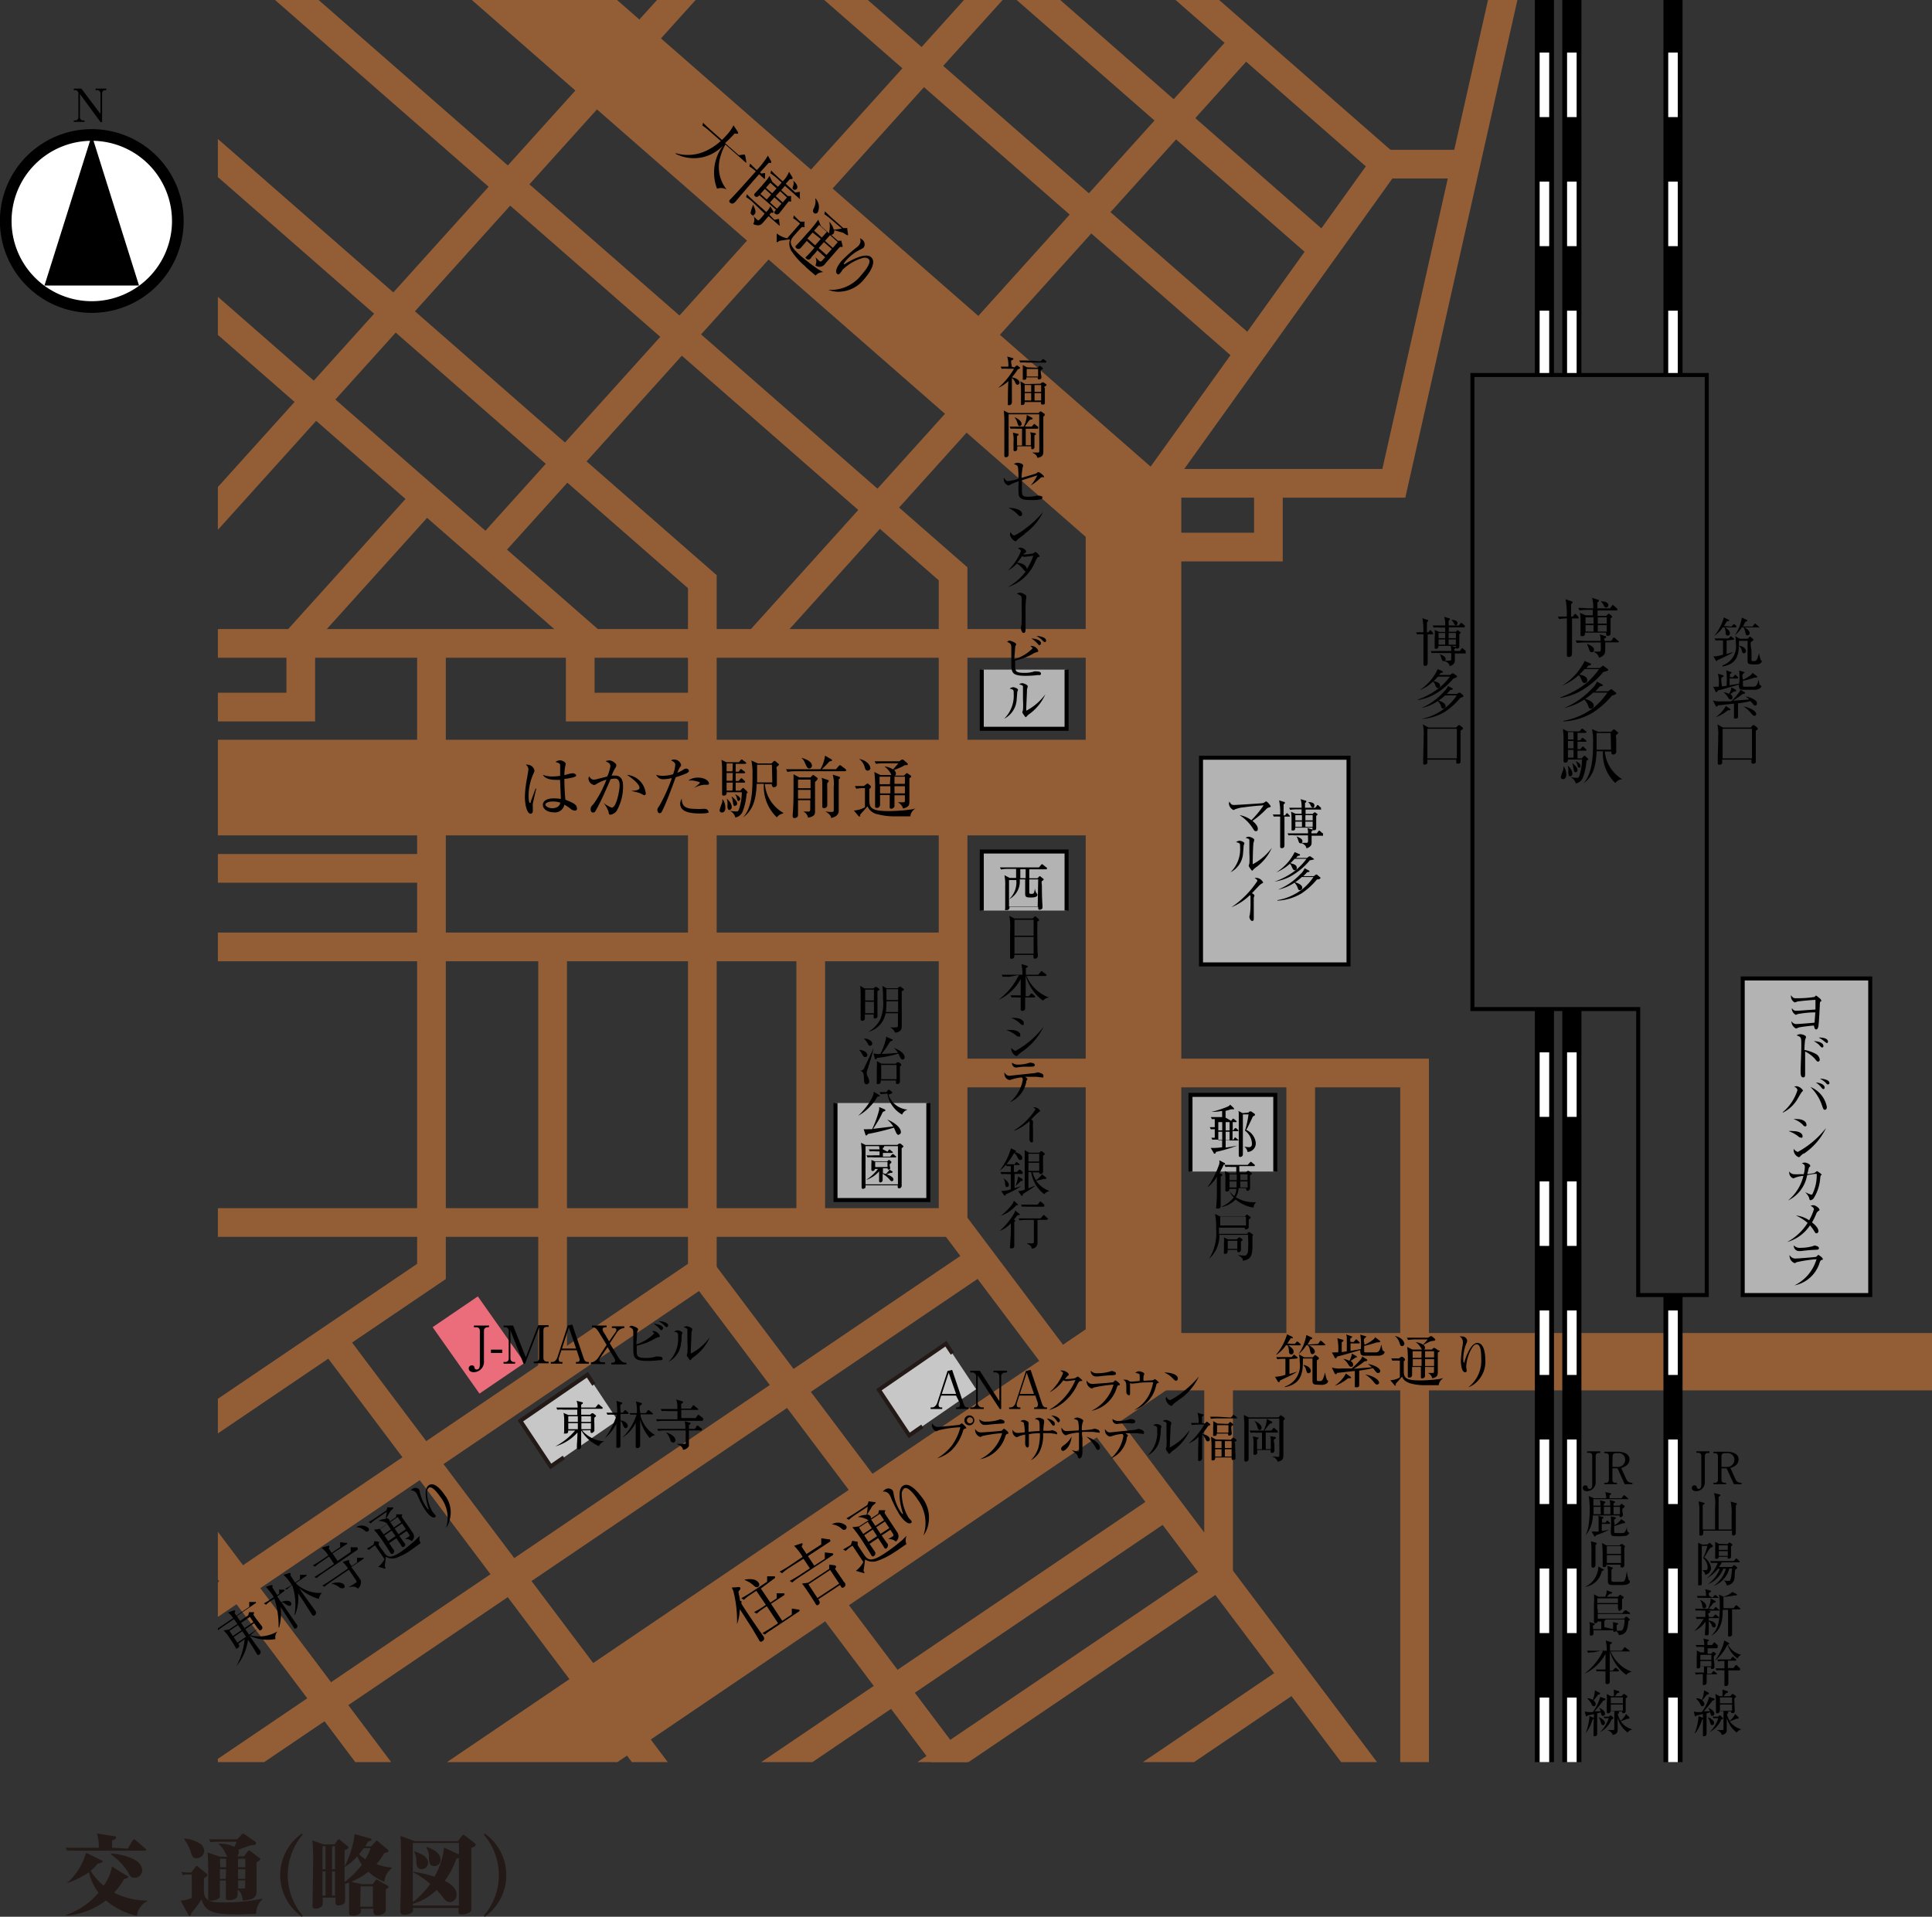 <svg id="Layer_1" data-name="Layer 1" xmlns="http://www.w3.org/2000/svg" xmlns:xlink="http://www.w3.org/1999/xlink" viewBox="0 0 202.08 200.52"><rect x="0" y="0" width="202.08" height="200.52" fill="#333333" stroke="none"/><defs><style>.cls-1,.cls-11,.cls-12,.cls-14,.cls-6,.cls-7,.cls-8,.cls-9{fill:none;}.cls-2{fill:#231916;}.cls-3{fill:#fff;stroke-width:1.22px;}.cls-10,.cls-3,.cls-7,.cls-9{stroke:#000;}.cls-4{clip-path:url(#clip-path);}.cls-5{fill:#c7c7c8;}.cls-11,.cls-12,.cls-6{stroke:#935e36;}.cls-6{stroke-width:6px;}.cls-7{stroke-width:2px;}.cls-8{stroke:#fff;stroke-dasharray:6.75;}.cls-9{stroke-width:0.42px;}.cls-10{fill:#b3b3b3;stroke-width:0.42px;}.cls-11{stroke-width:10px;}.cls-12{stroke-width:3px;}.cls-13{fill:#eb6d7b;}.cls-14{stroke:#231916;stroke-width:0.42px;}</style><clipPath id="clip-path"><rect class="cls-1" x="22.79" width="179.29" height="184.34"/></clipPath></defs><path class="cls-2" d="M13.36,193.39l.52-.85s.09-.12.15-.12a.23.23,0,0,1,.16.1l1,.85c.09.08.09.11.09.14s-.07.1-.14.1H7.89a6.31,6.31,0,0,0-.86,0l-.15-.31c.48,0,1.15,0,1.17,0h2.28a4.32,4.32,0,0,0-.19-1.49l1.8.28c.11,0,.2,0,.2.14s-.12.19-.42.31v.76Zm-.07,2.84c.07,0,.12.08.12.14s-.22.18-.42.19A8,8,0,0,1,11.93,198a7.85,7.85,0,0,0,3.47.83v.07a1.87,1.87,0,0,0-1.07,1.53,7.72,7.72,0,0,1-3.25-1.62,7.73,7.73,0,0,1-4.16,1.59l0-.07A7.76,7.76,0,0,0,10.31,198a5.24,5.24,0,0,1-1-2.14A9.42,9.42,0,0,1,7,197L7,197A6.6,6.6,0,0,0,9,193.82l1.6.79c.11,0,.14.09.14.14s-.21.18-.51.2a4.43,4.43,0,0,1-.76.76,6.59,6.59,0,0,0,1.37,1.56,4.7,4.7,0,0,0,.87-2Zm-1.67-2.34c.56.06,3.25.36,3.25,1.8a.78.78,0,0,1-.81.75c-.38,0-.51-.25-.67-.59A6.53,6.53,0,0,0,11.61,194Z"/><path class="cls-2" d="M19.71,196.1a2.46,2.46,0,0,0-.6.06l-.14-.33a6.85,6.85,0,0,0,.77.06H20l.44-.58c.05-.08.08-.11.13-.11s.06,0,.15.09l.89.71a.22.22,0,0,1,.08.16c0,.1,0,.12-.35.32-.05,1.68,0,1.84.22,2.11.36.43,1.08.43,1.89.43a18.85,18.85,0,0,0,4-.4l0,.07a2.06,2.06,0,0,0-.66,1.54c-.83,0-1.5.05-1.88.05-2.62,0-3.47-.31-3.83-1.58A11.84,11.84,0,0,1,20,200.14c0,.14-.05.29-.17.29a.15.15,0,0,1-.12-.09l-.81-1.51a3.36,3.36,0,0,0,1.16-.28V196.1Zm-.42-3.76a3.32,3.32,0,0,1,1.55.48,1,1,0,0,1,.52.82.81.81,0,0,1-.8.76c-.41,0-.47-.25-.64-.76a4.6,4.6,0,0,0-.65-1.23Zm7.8,2c.07,0,.12.08.12.14s0,.13-.38.35c0,.43,0,2.5,0,3s-.11.91-1.44,1c-.08-.55-.16-.9-.54-1.14a2.26,2.26,0,0,1-.05.76c-.15.25-.59.33-.89.33s-.29-.14-.29-.29c0-.33,0-1.36,0-1.76H23c0,.17,0,1.61,0,1.7-.1.28-.55.4-.91.4s-.31-.14-.31-.31,0-.69,0-.81c0-.62,0-1.09,0-1.38,0-.84,0-1.69-.07-2.53l1.32.44h.74s-.22-.45-.27-.54a2.33,2.33,0,0,0-.61-.75l0-.07a3.28,3.28,0,0,1,1.62.33,2.83,2.83,0,0,0,.23-.54H22.89a3.84,3.84,0,0,0-.87.06l-.15-.32c.37,0,.8,0,1.18,0h1.77l.45-.48c.07-.06.11-.1.16-.1a.42.42,0,0,1,.17.08l1.09.75a.17.17,0,0,1,.09.15c0,.2-.23.22-.63.25l-1.23.45a.57.57,0,0,1-.13.68h.74l.37-.5c.08-.1.11-.1.16-.1s.05,0,.15.07Zm-4.05,1h.61v-.89H23Zm.61.21H23v1h.61Zm2-1.1h-.75v.89h.75Zm0,1.1h-.75v1h.75Zm0,1.17h-.74c0,.31,0,.36,0,.84a3.05,3.05,0,0,0,.36,0c.37,0,.37,0,.37-.26Z"/><path class="cls-2" d="M31.58,200.52a5.31,5.31,0,0,1,0-8.71l.08.12a6.53,6.53,0,0,0,0,8.47Z"/><path class="cls-2" d="M39.28,192.65c.08-.09.09-.09.12-.09s.07,0,.15.09l1,.83c.06.07.09.1.09.15s0,.12-.47.25a5.34,5.34,0,0,1-.8,1.13,5.74,5.74,0,0,0,1.6.36v.08a1.91,1.91,0,0,0-.76,1.41,5.23,5.23,0,0,1-1.68-1.05,7.71,7.71,0,0,1-1.79,1.05l1.09.25h1.15l.31-.41c.06-.08.09-.08.1-.08s0,0,.15.07l1,.58c.06,0,.1.07.1.14s-.09.13-.29.24c0,.23,0,1.93,0,2.14,0,.43-.51.57-.88.57s-.44-.12-.41-.68H37.73a.8.8,0,0,1,0,.41,1,1,0,0,1-.81.32c-.35,0-.41-.09-.41-.38,0-.46,0-2.43,0-2.89,0,0,0-.16,0-.19l-.42.13c0,.29,0,1.65,0,1.78,0,.44-.61.47-.67.47-.33,0-.33-.16-.33-.56v-.25H33.73a2.14,2.14,0,0,1,0,.81.87.87,0,0,1-.73.34c-.3,0-.31-.14-.31-.27,0-.78.07-4.24.07-4.87a18.78,18.78,0,0,0-.09-2l1.14.41H35l.31-.43c.06-.08.1-.09.13-.09s.06,0,.15.08l.72.6c.06,0,.13.1.13.17s0,.12-.4.31v1.68a10.11,10.11,0,0,0,1.06-3.39l1.63.46s.13,0,.13.12-.13.13-.37.22c-.15.27-.21.36-.29.48h.61Zm-5.55.49v2.41h.32v-2.41Zm0,2.63v2.53h.32v-2.53Zm1-2.63v2.41h.31v-2.41Zm0,2.63v2.53h.31v-2.53Zm1.31-.49v1.61a9.69,9.69,0,0,0,1.81-1.81,6.73,6.73,0,0,1-.48-.88,6.1,6.1,0,0,1-1.29,1.1Zm2-1.93c-.25.35-.4.51-.49.62a3.89,3.89,0,0,0,.67.53,5.73,5.73,0,0,0,.54-1.15Zm-.36,6.11H39v-2.13H37.72Z"/><path class="cls-2" d="M47.9,192.61l.42-.55a.19.19,0,0,1,.15-.1.4.4,0,0,1,.18.08l1,.78a.24.24,0,0,1,.11.18c0,.12-.22.22-.46.32,0,1,0,5.47,0,6.38a.35.35,0,0,1-.18.36,1.65,1.65,0,0,1-.82.22c-.37,0-.37-.08-.33-.68H43.18a.84.84,0,0,1,0,.37c-.1.2-.53.34-.89.34s-.42-.14-.42-.43c0-.12.08-3.58.08-4.25s0-3-.07-3.57l1.5.55ZM48,194v-1.2H43.18V199A9.34,9.34,0,0,0,45,197.09a7.58,7.58,0,0,0-1.78-1.21l0-.07a13.25,13.25,0,0,1,2.23.52,8.09,8.09,0,0,0,1-3.05Zm-4.82,5.35H48v-5l-.27.11a8,8,0,0,1-1.22,2.3c.56.29,1.25.72,1.25,1.44a.76.76,0,0,1-.7.79c-.29,0-.48-.18-.69-.46a8.48,8.48,0,0,0-.7-.82,6,6,0,0,1-2.49,1.46Zm.21-5.67c.56.21,1.38.53,1.38,1.19a.67.67,0,0,1-.66.67c-.52,0-.54-.42-.56-.84a2.51,2.51,0,0,0-.23-1Zm1.28-.46c.51.19,1.41.57,1.41,1.33a.63.63,0,0,1-.65.66c-.52,0-.54-.38-.57-.92a1.83,1.83,0,0,0-.26-1Z"/><path class="cls-2" d="M50.61,200.4a6.5,6.5,0,0,0,0-8.47l.09-.12a5.33,5.33,0,0,1,0,8.71Z"/><path class="cls-3" d="M9.6,32.12a9,9,0,1,0-9-9A9,9,0,0,0,9.6,32.12Z"/><polygon points="4.65 29.87 9.6 14.15 14.54 29.87 4.65 29.87"/><path d="M8.51,9.27l2,2.65V9.78a.33.33,0,0,0-.32-.35H10V9.27h1.12v.16H11a.32.32,0,0,0-.32.35v3h-.16L8.36,9.83v2.42a.33.33,0,0,0,.33.35h.15v.15H7.72V12.6h.15a.33.33,0,0,0,.33-.35V9.78a.34.34,0,0,0-.34-.35H7.72V9.27Z"/><g class="cls-4"><polygon class="cls-5" points="54.43 148.64 61.44 143.82 62.12 144.85 64.6 148.58 58.98 152.46 57.6 153.41 54.43 148.64"/><line class="cls-6" x1="202.08" y1="142.45" x2="118.57" y2="142.45"/><line class="cls-7" x1="174.99" y1="184.34" x2="174.99" y2="135.48"/><line class="cls-8" x1="174.99" y1="184.34" x2="174.99" y2="135.48"/><line class="cls-7" x1="164.41" y1="184.34" x2="164.41" y2="105.56"/><line class="cls-8" x1="164.41" y1="184.34" x2="164.41" y2="105.56"/><line class="cls-7" x1="161.54" y1="184.34" x2="161.54" y2="105.56"/><line class="cls-8" x1="161.54" y1="184.34" x2="161.54" y2="105.56"/><line class="cls-7" x1="174.99" y1="39.25" x2="174.99"/><line class="cls-8" x1="174.99" y1="39.25" x2="174.99"/><line class="cls-7" x1="164.41" y1="39.25" x2="164.41"/><line class="cls-8" x1="164.41" y1="39.25" x2="164.41"/><line class="cls-7" x1="161.54" y1="39.25" x2="161.54"/><line class="cls-8" x1="161.54" y1="39.25" x2="161.54"/><polygon class="cls-9" points="154.01 39.23 154.01 77.64 154.01 105.56 171.35 105.56 171.35 135.48 178.52 135.48 178.52 39.23 154.01 39.23"/><rect class="cls-10" x="182.28" y="102.36" width="13.34" height="33.12"/><path d="M165.11,64.7h-.68c0,1,0,2.55,0,3.54,0,.24,0,.49-.35.49-.14,0-.19-.08-.19-.2s0-.36,0-.42c0-.83,0-1.52,0-3.41a4.78,4.78,0,0,0-.81.06l-.13-.26c.37,0,.69,0,.93,0a8.22,8.22,0,0,0-.13-1.81l.62.21c.07,0,.11.05.11.1s0,.11-.15.19v1.31h.18l.14-.19c.05-.06.07-.08.1-.08a.17.17,0,0,1,.13.07l.17.18s.07.07.07.11S165.15,64.7,165.11,64.7Zm4.16,2.5H167.9c0,.14,0,.77,0,.89s0,.52-.65.72c-.08-.26-.13-.41-.59-.64v0a.25.25,0,0,1-.17.06c-.18,0-.21-.08-.33-.46a2.81,2.81,0,0,0-.19-.42l0,0c.22.09.76.28.76.6a.32.32,0,0,1-.08.22l.62,0c.06,0,.14,0,.16-.17s0-.5,0-.79h-1.7a4.76,4.76,0,0,0-.79.06l-.13-.27c.44,0,.91.05,1,.05h1.6a2,2,0,0,0-.08-.69l.54.18c.1,0,.12,0,.12.1s0,.08-.15.14,0,.09,0,.27h.68l.19-.27c0-.06.07-.08.11-.08s.06,0,.12.07l.31.27c.05,0,.07.06.07.1S169.32,67.2,169.27,67.2Zm-.17-3.34h-2v.57h.9l.12-.13c.06-.06.08-.08.12-.08s0,0,.09,0l.23.19a.11.11,0,0,1,.06.11c0,.08-.15.15-.16.16,0,.24,0,1.33,0,1.56s-.14.28-.32.28a.14.14,0,0,1-.14-.16v-.18h-2.21c0,.13,0,.37-.27.37s-.2-.08-.2-.19,0-1.08,0-1.25a5.83,5.83,0,0,0-.06-1l.59.26h.75v-.57H166a4.76,4.76,0,0,0-.79.06l-.13-.27c.46,0,1,.05,1,.05h.56a3.12,3.12,0,0,0-.12-1.1l.6.19c.08,0,.12.05.12.09s0,.1-.16.21v.61h1.32l.2-.26c0-.06.07-.08.1-.08s.06,0,.12.07l.28.26a.12.12,0,0,1,.06.1C169.2,63.85,169.15,63.86,169.1,63.86Zm-2.42.72h-.84v.66h.84Zm0,.82h-.84v.67h.84Zm1.38-.82h-.94v.66h.94Zm0,.82h-.94v.67h.94ZM168,63.56c-.14,0-.16-.05-.28-.28a1.17,1.17,0,0,0-.3-.37v0c.18,0,.8,0,.8.41C168.22,63.43,168.14,63.56,168,63.56Z"/><path d="M167.7,70.3a8.57,8.57,0,0,1-2.56,2.09,6.21,6.21,0,0,1-1.95.62l0-.05a9.68,9.68,0,0,0,2.71-1.47A8.3,8.3,0,0,0,167.26,70h-1.52a7.5,7.5,0,0,1-.54.56c.45.12.82.22.82.61a.28.28,0,0,1-.27.29c-.19,0-.25-.15-.38-.45a1.12,1.12,0,0,0-.24-.38,5.92,5.92,0,0,1-1.74,1.1l0,0a6.4,6.4,0,0,0,2.36-2.58l.59.25a.13.13,0,0,1,.08.1c0,.06-.06.1-.28.13l-.22.26h1.4l.26-.19s.07-.06.1-.06a.15.15,0,0,1,.08.05l.39.29a.21.21,0,0,1,.08.11C168.19,70.15,168.12,70.2,167.7,70.3Zm.92,2.46a9.38,9.38,0,0,1-2,1.78,6.64,6.64,0,0,1-3.09.93v-.06a7.23,7.23,0,0,0,3.2-1.42,6.64,6.64,0,0,0,1.39-1.53h-1.48a7.14,7.14,0,0,1-.84.66c.06,0,.9.24.9.69a.31.31,0,0,1-.3.32c-.16,0-.18,0-.34-.44a1.81,1.81,0,0,0-.35-.51,6.18,6.18,0,0,1-2.11.89l0,0a8.27,8.27,0,0,0,2.88-2,2,2,0,0,0,.55-.76l.54.28a.12.12,0,0,1,.08.1c0,.08-.12.1-.3.11a5.17,5.17,0,0,1-.5.52h1.35l.2-.15s.07-.06.1-.06.06,0,.09,0l.4.33a.14.14,0,0,1,.07.1C169,72.63,169,72.67,168.62,72.76Z"/><path d="M163.48,81.51c-.14,0-.22-.1-.22-.25a6.81,6.81,0,0,1,.26-.76,1,1,0,0,0,0-.29h.06a1.51,1.51,0,0,1,.25.8C163.84,81.18,163.78,81.51,163.48,81.51Zm2.46-1.94a6,6,0,0,1-.4,1.84,1,1,0,0,1-.72.55,1,1,0,0,0-.55-.66v0a3.79,3.79,0,0,0,.65.07c.13,0,.19,0,.26-.17a5.57,5.57,0,0,0,.29-1.74H164c0,.1,0,.32-.29.32-.13,0-.17-.06-.17-.18s0-.2,0-.23c0-.42,0-1.58,0-2a6.88,6.88,0,0,0-.07-1.11l.5.25h1.24l.16-.19c.05-.06.08-.09.12-.09s.07,0,.13.07l.26.2a.14.14,0,0,1,.07.1s-.06.07-.1.07H165v.77h.28l.13-.16c.05-.06.07-.09.11-.09s.07,0,.13.07l.21.16s.08.06.08.11-.06.07-.11.07H165v.77h.29l.16-.19s.07-.08.11-.08.06,0,.12.07l.2.19a.16.16,0,0,1,.06.1s0,.07-.1.07H165v.81h.44l.18-.2s.07-.08.1-.08.08,0,.14.09l.26.24a.15.15,0,0,1,0,.09C166.14,79.48,166,79.55,165.94,79.57Zm-1.68,1.65c-.22,0-.22-.28-.22-.42a1.65,1.65,0,0,0-.08-.73l0,0a3.49,3.49,0,0,1,.32.35,1,1,0,0,1,.19.52A.29.29,0,0,1,164.26,81.22Zm.32-4.63H164v.77h.59Zm0,.93H164v.77h.59Zm0,.93H164v.81h.59Zm.23,2.34c-.17,0-.19-.11-.25-.49a1.94,1.94,0,0,0-.12-.49l0,0c.36.31.56.49.56.75A.23.23,0,0,1,164.81,80.79Zm.37-.49c-.13,0-.16-.11-.23-.38a.89.89,0,0,0-.15-.3l0,0c.31.14.51.28.51.5S165.29,80.3,165.18,80.3Zm4.42,1.22a1,1,0,0,0-.64.4,4.23,4.23,0,0,1-1.3-3.33H167c-.07,1.64-.39,2.65-1.37,3.35l0,0c.93-1,1-2.87,1-4.26a5.75,5.75,0,0,0-.12-1.41l.64.28h1.37l.19-.19a.17.17,0,0,1,.11-.06s.06,0,.11.06l.27.23a.12.12,0,0,1,.06.1s-.13.14-.21.2,0,.24,0,.42,0,1.14,0,1.35a.29.29,0,0,1-.31.27c-.22,0-.2-.15-.2-.31h-.68a3.73,3.73,0,0,0,1.82,2.89Zm-1.13-4.84H167c0,.25,0,1.48,0,1.75h1.51Z"/><path d="M190.49,104.73c-.13.08-.13.09-.14.32s-.09,2-.15,2.27c0,.13-.09.37-.21.37s-.18,0-.26-.4c-.21,0-1.19.12-1.38.16a1.08,1.08,0,0,0-.43.14s0,0-.08,0a.86.86,0,0,1-.45-.61.37.37,0,0,1,0-.15.56.56,0,0,0,.52.3c.1,0,1.41-.09,1.89-.15,0-.17.07-.91.08-1.07a9.68,9.68,0,0,0-1.86.18l-.18.08a.79.79,0,0,1-.42-.57.59.59,0,0,1,0-.13c.21.27.34.27.48.27s.18,0,1.1-.07l.89-.06c0-.24,0-.62,0-.86s0-.14-.12-.14c-.34,0-1.73.14-1.79.17a2.67,2.67,0,0,1-.26.09.73.73,0,0,1-.39-.58.86.86,0,0,1,0-.18c.23.32.28.32.62.32a11.61,11.61,0,0,0,1.81-.13.48.48,0,0,0,.16-.14.06.06,0,0,1,.06,0s.49.35.49.44S190.59,104.65,190.49,104.73Z"/><path d="M190.18,111.06c-.1,0-.12,0-.37-.32a3.49,3.49,0,0,0-1-.74v1c0,.07,0,1,0,1.28s0,.43-.21.43-.26-.27-.26-.48a3,3,0,0,1,0-.31c0-.28.07-1.84.07-2.6s0-.85-.49-1a.64.64,0,0,1,.37-.13c.24,0,.61.15.61.27s-.08.27-.09.3a9.1,9.1,0,0,0-.07,1.08,4,4,0,0,1,1.18.41.77.77,0,0,1,.41.55A.2.2,0,0,1,190.18,111.06Zm.43-1.48c-.08,0-.11,0-.32-.25a2.32,2.32,0,0,0-.57-.41c.41,0,1,.15,1,.5C190.73,109.53,190.66,109.58,190.61,109.58Zm.49-.46c-.07,0-.23-.14-.33-.22a3.55,3.55,0,0,0-.55-.36h.15s.83,0,.83.43C191.2,109.05,191.16,109.12,191.1,109.12Z"/><path d="M188.46,114.24c-.09.11-.41.67-.48.78a3.6,3.6,0,0,1-1.51,1.38v-.05a4.91,4.91,0,0,0,1.53-2.28c0-.14-.05-.26-.34-.39a.94.94,0,0,1,.28-.05,1,1,0,0,1,.65.45A.52.52,0,0,1,188.46,114.24Zm2.42,1.86c-.16,0-.19-.12-.34-.56a4.83,4.83,0,0,0-1.18-1.83,2.81,2.81,0,0,1,1.72,2.09C191.08,116,191,116.1,190.88,116.1Zm-.15-2.17c-.08,0-.1,0-.29-.25a2.22,2.22,0,0,0-.51-.43c.34,0,.92.18.92.52C190.85,113.88,190.79,113.93,190.73,113.93Zm.45-.49c-.06,0-.08,0-.23-.18a2.47,2.47,0,0,0-.6-.42c.35,0,1,.13,1,.44A.14.14,0,0,1,191.18,113.44Z"/><path d="M188.35,119c-.08,0-.13,0-.27-.13a3.37,3.37,0,0,0-1-.54,2.07,2.07,0,0,1,.46,0c.66,0,1,.25,1,.52S188.43,119,188.35,119Zm.43-1.19c-.06,0-.12,0-.19-.12a2.43,2.43,0,0,0-1-.62,2,2,0,0,1,.35,0c.7,0,1,.31,1,.56C189,117.72,188.92,117.85,188.78,117.85Zm-.12,2.85a1.74,1.74,0,0,0-.37.32.25.25,0,0,1-.14.08.82.82,0,0,1-.54-.74.69.69,0,0,1,0-.13.93.93,0,0,0,.43.32A9.56,9.56,0,0,0,191,118l0,0A6.71,6.71,0,0,1,188.66,120.7Z"/><path d="M190.52,122.9c-.1.07-.1.1-.13.31a4.58,4.58,0,0,1-.69,2.15.52.52,0,0,1-.33.2c-.08,0-.1-.08-.12-.16s-.06-.3-.44-.69v0a3.59,3.59,0,0,0,.64.27c.06,0,.09,0,.13-.08a4.45,4.45,0,0,0,.44-2.1c-.19,0-.27,0-1,.13a3.62,3.62,0,0,1-2,2.66v0a4.78,4.78,0,0,0,1.61-2.58,3.28,3.28,0,0,0-.84.18c-.15.07-.17.08-.22.08a.63.63,0,0,1-.42-.55.32.32,0,0,1,0-.16.66.66,0,0,0,.51.28,5.72,5.72,0,0,0,.57,0l.43,0a3.2,3.2,0,0,0,.12-.76c0-.23-.1-.28-.31-.38a.68.68,0,0,1,.3-.08c.17,0,.57.17.57.32s0,.08-.1.16a.89.89,0,0,0-.08.21c0,.08-.11.42-.12.49s.72-.08.76-.1.21-.18.25-.18.5.29.5.4S190.6,122.84,190.52,122.9Z"/><path d="M190.13,126.74a.66.66,0,0,0-.17.27,6.4,6.4,0,0,1-.43.87c.13.1.67.53.67.9,0,.1-.06.24-.19.24s-.14-.06-.24-.21a4.44,4.44,0,0,0-.45-.62,4.26,4.26,0,0,1-2.39,1.74l0,0a5.7,5.7,0,0,0,2.14-2,5.1,5.1,0,0,0-1.22-.77,2.9,2.9,0,0,1,1.38.5,5.65,5.65,0,0,0,.5-1.15c0-.18-.23-.3-.35-.37a.82.82,0,0,1,.28-.06c.25,0,.65.33.65.47S190.25,126.62,190.13,126.74Z"/><path d="M190.53,131.81c-.11.05-.12.08-.19.24a3.46,3.46,0,0,1-2.65,2.42v0a4.42,4.42,0,0,0,2.31-2.74,14.6,14.6,0,0,0-2.08.31.75.75,0,0,1-.2.1.8.8,0,0,1-.53-.65.42.42,0,0,1,0-.19.69.69,0,0,0,.56.36c.27,0,2.11-.14,2.2-.18s.2-.2.24-.2.47.29.47.42S190.61,131.77,190.53,131.81Zm-.66-1.06c-.42,0-1.3.1-1.43.12a2,2,0,0,1-.38,0,.56.56,0,0,1-.44-.59.85.85,0,0,0,.71.26,4.85,4.85,0,0,0,1.3-.18c.11-.05.13-.06.18-.06s.44.08.44.25S190.18,130.73,189.87,130.75Z"/><path d="M178.8,152h-.15a.3.3,0,0,0-.33.32V155a.93.93,0,0,1-.91,1c-.24,0-.45-.11-.45-.34a.26.26,0,0,1,.27-.27c.14,0,.2,0,.27.25a.16.16,0,0,0,.17.12c.21,0,.28-.18.28-.46v-3a.3.3,0,0,0-.33-.32h-.19v-.15h1.37Z"/><path d="M180.56,151.87c.58,0,1.29.16,1.29.81a.78.78,0,0,1-.31.62,1.41,1.41,0,0,1-.55.27l.53,1.16a.59.59,0,0,0,.56.39h.08v.15h-.8l-.76-1.66h-.54v1.19a.3.3,0,0,0,.33.32h.15v.15h-1.33v-.15h.15a.3.3,0,0,0,.33-.32v-2.46a.3.3,0,0,0-.33-.32h-.15v-.15Zm-.5,1.59h.5a.76.76,0,0,0,.85-.74.69.69,0,0,0-.79-.7h-.23a.3.3,0,0,0-.33.32Z"/><path d="M181.56,157.48c0,.18,0,.33,0,.75s0,1.84,0,2.15a.24.24,0,0,1-.26.25c-.14,0-.14-.12-.14-.21s0-.24,0-.29h-3c0,.34,0,.51-.25.51s-.16-.13-.16-.19,0-.9,0-1.07,0-.74,0-1.11a5.79,5.79,0,0,0-.08-1.21l.5.14c.06,0,.11,0,.11.08s0,.07-.18.16v.31c0,.36,0,1.94,0,2.26h1.29v-2.32a4.29,4.29,0,0,0-.11-1.5l.58.15s.08,0,.08.07,0,.08-.18.17c0,.26,0,3.17,0,3.43h1.36c0-.24,0-1.32,0-1.54a5.48,5.48,0,0,0-.1-1.38l.53.14c.06,0,.1,0,.1.09S181.71,157.38,181.56,157.48Z"/><path d="M178.6,161.57l.13-.11s.05-.05.08-.05.05,0,.1.05l.2.2s.07.07.07.09-.09.11-.25.17-.49.78-.68,1a1.58,1.58,0,0,1,.72,1.11.74.74,0,0,1-.6.72.73.73,0,0,0-.32-.49v0a2.16,2.16,0,0,0,.3,0c.19,0,.26-.05.26-.28a1.43,1.43,0,0,0-.46-1,5.68,5.68,0,0,0,.43-1.26H178c0,.24,0,2.15,0,2.54,0,.17,0,1,0,1.27s0,.32-.23.32-.15-.08-.15-.12c0-.41,0-1.07,0-1.49,0-.15,0-1.32,0-1.41,0-.36,0-1.13,0-1.44l.43.2Zm1.1,2.54a3.74,3.74,0,0,1-1.18,1v0a4,4,0,0,0,1.15-1.6h-.09a3.68,3.68,0,0,0-.61,0l-.1-.2.79,0h1.68l.18-.21s.06-.07.09-.07.07,0,.09.06l.22.21a.1.1,0,0,1,.05.08s0,.06-.07.06H180.1a3,3,0,0,1-.31.49h1.37l.12-.13a.17.17,0,0,1,.09-.07.19.19,0,0,1,.1.05l.23.18s0,0,0,.06-.1.13-.18.18-.07.72-.09.86a.85.85,0,0,1-.82.79.91.91,0,0,0-.32-.54l0,0a1.46,1.46,0,0,0,.47.08c.09,0,.2,0,.26-.21a5.62,5.62,0,0,0,.14-1.09h-.28a2.64,2.64,0,0,1-1.65,1.82l0,0a3.19,3.19,0,0,0,1.29-1.8h-.27a2.85,2.85,0,0,1-1.62,1.63v0a3.58,3.58,0,0,0,1.25-1.6Zm1-2.57.09-.1s.06-.06.08-.06a.19.19,0,0,1,.08,0l.2.15s.06.06.06.07,0,.07-.15.16c0,.3,0,.77,0,1.08a.21.21,0,0,1-.24.22c-.12,0-.12-.07-.12-.2h-.94a.2.2,0,0,1-.22.22c-.14,0-.14-.08-.14-.13s0-.79,0-.92a6.72,6.72,0,0,0,0-.73l.41.21Zm-.92.12v.48h.94v-.48Zm0,.61v.5h.94v-.5Z"/><path d="M178.07,169.37a3.18,3.18,0,0,0-.6,0l-.11-.21c.38,0,.71,0,.8,0h.2a4.12,4.12,0,0,0,0-.75l.47.13a.08.08,0,0,1,.07.07s0,.08-.16.14,0,.21,0,.41h.42l.18-.19s.07-.07.09-.07.07,0,.1.06l.23.19a.1.1,0,0,1,.05.08s0,.05-.08.05h-1a1.37,1.37,0,0,0,0,.26c.27,0,.73.17.73.5a.2.2,0,0,1-.2.21c-.12,0-.17-.12-.21-.21a1,1,0,0,0-.32-.44c0,.2,0,1.08,0,1.26s-.09.22-.24.22-.16,0-.16-.15.06-.89.06-1,0-.25,0-.29a3,3,0,0,1-1.18,1l0,0a5.25,5.25,0,0,0,1-1.34Zm1.15-1,.16-.18c0-.05.06-.07.08-.07s.06,0,.09.06l.21.18s.06,0,.06.08,0,.05-.08.05H178a3.27,3.27,0,0,0-.61,0l-.1-.2.79,0h.57a2.5,2.5,0,0,0,.28-1.07l.47.26a.07.07,0,0,1,.05.08c0,.09-.11.09-.18.1s-.32.4-.54.63Zm-.11-1.24.18-.19s.06-.07.08-.07a.19.19,0,0,1,.1,0l.23.2s.05,0,.05.09,0,0-.08,0h-1.48a4.07,4.07,0,0,0-.61,0l-.1-.2.79,0h.17a2.22,2.22,0,0,0-.08-.71l.52.14c.05,0,.08,0,.08.07s-.07.11-.18.16,0,.27,0,.34Zm-1.23.26c.19.1.58.33.58.63a.21.21,0,0,1-.2.23c-.14,0-.2-.09-.22-.3a1.09,1.09,0,0,0-.2-.54Zm3.78-.62a.11.11,0,0,1,0,.08s0,.06-.08.06l-.21,0a7.37,7.37,0,0,1-1.1.15c0,.31,0,.83,0,1.18h1.06l.19-.25s.06-.07.09-.07a.28.28,0,0,1,.1.06l.26.24s.06,0,.06.08-.05.06-.08.06h-.78c0,.33,0,1.69,0,1.72s0,.75,0,.9-.16.23-.28.23-.14-.06-.14-.13v-.15c0-.42,0-1.22,0-2,0-.16,0-.34,0-.52h-.56c0,1.21-.18,2.13-1.2,2.72l0,0c.66-.68.89-1.24.89-3.1a6,6,0,0,0-.08-1.22l.46.22a2.08,2.08,0,0,0,.94-.49Z"/><path d="M179.61,172.43h-1V173H179l.1-.12a.09.09,0,0,1,.08-.06l.07,0,.22.14a.09.09,0,0,1,0,.08s0,.06-.15.17,0,.74,0,.93c0,0,0,.19,0,.22a.22.22,0,0,1-.25.24c-.12,0-.12-.1-.11-.19h-.4c0,.15,0,.5,0,.67H179l.15-.2s.05-.07.08-.07a.18.18,0,0,1,.1.06l.26.2s0,.05,0,.08,0,0-.08,0h-1c0,.08,0,.73,0,.8s0,.32-.26.32-.14-.06-.14-.14,0-.84,0-1H178a3.38,3.38,0,0,0-.61.05l-.11-.21c.35,0,.7,0,.8,0h.15c0-.5,0-.56,0-.67h-.4c0,.1,0,.24-.21.24s-.15-.1-.15-.15,0-1,0-1.12a3.29,3.29,0,0,0,0-.61l.4.2h.38v-.57h-.18a3.68,3.68,0,0,0-.61,0l-.1-.2c.35,0,.72,0,.79,0h.1a1.47,1.47,0,0,0-.1-.68l.49.12s.1,0,.1.07,0,.06-.15.13v.36h.48l.16-.2s0-.07.08-.07a.16.16,0,0,1,.09.05l.23.21s.05.05.05.08S179.65,172.43,179.61,172.43Zm-.61.69h-1.15v.52H179Zm0,.64h-1.15v.56H179Zm2.74-.27a2.69,2.69,0,0,1-1.05-1.46,4.82,4.82,0,0,1-1.33,1.71l0,0a5.76,5.76,0,0,0,1-2.13l.45.26s.06,0,.06.07,0,.06-.14.09a2.07,2.07,0,0,0,1.39,1.08v0A.9.9,0,0,0,181.74,173.49Zm.23,1.25h-1.19c0,.21,0,1.33,0,1.35s0,.29-.24.29-.17-.11-.17-.21,0-1.11,0-1.2v-.23h-.22a3.88,3.88,0,0,0-.61,0l-.11-.21c.36,0,.73,0,.8,0h.14v-.77a3.37,3.37,0,0,0-.65.05l-.1-.21c.35,0,.72,0,.79,0H181l.16-.21s.05-.06.08-.06a.18.18,0,0,1,.1.06l.25.2a.12.12,0,0,1,0,.08c0,.05,0,.06-.08.06h-.78v.77h.59l.19-.26s.05-.06.08-.06a.18.18,0,0,1,.1.06l.26.25s.05,0,.05.07S182,174.74,182,174.74Z"/><path d="M177.27,181.3a6.08,6.08,0,0,0,.38-1.6,1,1,0,0,0,0-.17l.45.17s.06,0,.06.07,0,0-.13.14a4.2,4.2,0,0,1-.71,1.4Zm2.07-3.59a.09.09,0,0,1,0,.07c0,.07-.05.08-.21.12a14.46,14.46,0,0,1-.92,1.12l.65,0a3,3,0,0,0-.18-.37l0,0c.28.12.63.35.63.62a.21.21,0,0,1-.2.23c-.13,0-.14,0-.24-.37l-.37.11c0,.71,0,1.08,0,1.52,0,.1,0,.5,0,.58s0,.29-.24.29-.14-.12-.14-.17c0-.23,0-1.8,0-2.14l-.66.14c-.07.08-.08.09-.12.09s-.06,0-.07-.07l-.11-.44a1.63,1.63,0,0,0,.48.07h.35a4.36,4.36,0,0,0,.78-1.6Zm-1.86-.05a1.18,1.18,0,0,1,.54.17,3.59,3.59,0,0,0,.22-1l.5.26a.08.08,0,0,1,0,.07c0,.05,0,.07-.23.14-.19.26-.25.33-.47.59a.47.47,0,0,1,.23.37.23.23,0,0,1-.2.24c-.13,0-.18-.11-.21-.19a1.66,1.66,0,0,0-.45-.59Zm1.19,2c.35.13.62.37.62.58a.21.21,0,0,1-.2.23c-.15,0-.17-.09-.25-.37a1,1,0,0,0-.2-.41Zm.81.09-.26,0-.07-.16.39,0h.16l.1-.12a.12.12,0,0,1,.07,0l.08,0,.2.2s.06,0,.06.09,0,.06-.17.12a2.61,2.61,0,0,1-1.22,1.32v0a3.25,3.25,0,0,0,.9-1.46Zm1.08-.68.09,0s.12,0,.12.1-.1.11-.14.13a1.8,1.8,0,0,0,.3.71,2,2,0,0,0,.56-.7l.36.35a.11.11,0,0,1,0,.07s0,.07-.09.07h-.13c-.25.11-.44.18-.7.27a2.13,2.13,0,0,0,1.26.85v0a.7.7,0,0,0-.53.33,2.9,2.9,0,0,1-1.05-1.54c0,.19,0,1,0,1.21s0,.48-.52.58c-.05-.17-.11-.33-.53-.51v0l.5,0c.21,0,.21,0,.21-.19v-1.41a3.66,3.66,0,0,0,0-.37h-.42a.18.18,0,0,1-.2.21c-.12,0-.17,0-.17-.13s0-.75,0-.89a8.63,8.63,0,0,0-.05-1l.42.23h.31a2,2,0,0,0,0-.43,1.3,1.3,0,0,0,0-.26l.49.16s.09,0,.09.09-.05.08-.19.11a3,3,0,0,1-.28.33h.71l.14-.16a.15.15,0,0,1,.09-.06.13.13,0,0,1,.07,0l.25.18a.11.11,0,0,1,.06.09s0,.05-.19.18c0,.21.05,1.21.05,1.32a.22.22,0,0,1-.24.23c-.15,0-.15-.08-.14-.2Zm-.66-1.5v.62h1.27v-.62Zm1.27,1.38v-.63H179.9V179Z"/><path d="M167.38,152h-.14a.3.3,0,0,0-.34.32V155a.93.93,0,0,1-.91,1c-.24,0-.44-.11-.44-.34a.25.25,0,0,1,.26-.27c.14,0,.21,0,.27.25a.17.17,0,0,0,.18.12c.21,0,.28-.18.28-.46v-3a.3.3,0,0,0-.34-.32H166v-.15h1.37Z"/><path d="M169.15,151.87c.57,0,1.29.16,1.29.81a.78.78,0,0,1-.31.62,1.44,1.44,0,0,1-.56.27l.53,1.16a.6.6,0,0,0,.56.39h.08v.15h-.8l-.75-1.66h-.54v1.19a.3.3,0,0,0,.33.32h.15v.15H167.8v-.15h.14a.3.3,0,0,0,.34-.32v-2.46a.3.3,0,0,0-.34-.32h-.14v-.15Zm-.5,1.59h.5a.76.76,0,0,0,.84-.74.68.68,0,0,0-.78-.7H169a.3.3,0,0,0-.33.32Z"/><path d="M170.26,156.83h-3.6c0,.13,0,.54,0,.68h.74a1.26,1.26,0,0,0-.07-.56l.53.13a.07.07,0,0,1,.06.07s0,.08-.16.16v.2h.66a1.78,1.78,0,0,0-.06-.59l.49.13s.07,0,.07.07,0,.08-.15.15v.24h.64l.12-.13s.06-.06.08-.06.06,0,.09.05l.22.17a.12.12,0,0,1,0,.08s0,.07-.16.16,0,.59,0,.69-.13.25-.24.25-.13-.09-.13-.18h-2.79a3.21,3.21,0,0,1-.78,2.1l0,0a3.29,3.29,0,0,0,.33-1,11.68,11.68,0,0,0,.13-1.73,8.21,8.21,0,0,0-.11-1.41l.55.24H168a2.21,2.21,0,0,0-.09-.65l.51.11c.05,0,.08,0,.08.08s0,.09-.15.15v.31h1.25l.19-.26s0-.06.07-.06a.19.19,0,0,1,.1.05l.31.26s.05.06.05.09S170.31,156.83,170.26,156.83Zm-1.93,2.59h-.79s0,.14,0,.17,0,.5,0,.58a7.82,7.82,0,0,0,.78-.15v0a8.06,8.06,0,0,1-1.4.59c0,.05,0,.12-.1.12s-.06,0-.09-.07l-.25-.44.25,0a3.43,3.43,0,0,0,.48,0c0-.46,0-1,0-1.36a.79.79,0,0,0-.05-.29l.49.12s.07,0,.07.07-.11.13-.16.15v.38h.37l.1-.15s.05-.07.08-.07a.28.28,0,0,1,.1.06l.16.15a.1.1,0,0,1,.05.08S168.37,159.42,168.33,159.42Zm-.91-1.78h-.74c0,.11,0,.34,0,.77h.76C167.43,158.3,167.42,157.76,167.42,157.64Zm1,0h-.66v.77h.67C168.45,158.24,168.44,157.77,168.44,157.64Zm1.77,3a4.58,4.58,0,0,1-1,.07c-.67,0-.71,0-.71-.64a7.82,7.82,0,0,0,0-1.44l.46.1s.07,0,.07.06,0,.08-.13.14,0,.41,0,.62a1.85,1.85,0,0,0,.69-.63l.4.28a.09.09,0,0,1,0,.08c0,.05,0,.07-.11.07h-.11a8.78,8.78,0,0,1-.91.29s0,.46,0,.59,0,.14.19.14a5.5,5.5,0,0,0,.78,0c.23-.06.32-.49.36-.65h0c0,.21,0,.5.15.58s.08.06.08.09S170.38,160.52,170.21,160.59Zm-.75-3h-.67v.77h.67Z"/><path d="M167.7,164.29a.6.6,0,0,0-.16.08,2.08,2.08,0,0,1-1.76,1.64v0a2.38,2.38,0,0,0,1.4-2.13l.51.28s.07,0,.07.08S167.74,164.27,167.7,164.29Zm-.69-2.77-.13.11c0,.29,0,.57,0,.86s0,1.2,0,1.25c0,.24-.25.27-.28.27s-.14-.09-.14-.16v-.06c0-.52,0-1.26,0-1.42a7.2,7.2,0,0,0-.06-1.13l.52.14s.07,0,.07.07A.12.12,0,0,1,167,161.52Zm2.89.37c0,.31,0,.64,0,1,0,.14,0,.74,0,.86a.24.24,0,0,1-.25.24c-.16,0-.16-.07-.15-.3h-1.48a.21.21,0,0,1-.23.25s-.16,0-.16-.13v-.09c0-.41,0-.84,0-1.06a8.36,8.36,0,0,0-.07-1.24l.49.26h1.35l.15-.15s.05,0,.07,0l.07,0,.25.19s0,0,0,.06S170.06,161.78,169.9,161.89Zm-.35-.14h-1.48v.81h1.48Zm0,.93h-1.48v.83h1.48Zm.12,3.14h-.84c-.53,0-.65-.07-.65-.41,0-.14,0-.76,0-.88a2.54,2.54,0,0,0-.07-.73l.53.18s.06,0,.06.06a.13.13,0,0,1-.07.1.2.2,0,0,0-.08.08c0,.36,0,.7,0,1.06,0,.19.09.2.29.2h.72c.34,0,.44,0,.6-1.11h0a4.69,4.69,0,0,0,.2.91l.11.1a.12.12,0,0,1,0,.09C170.51,165.62,170.25,165.82,169.67,165.82Z"/><path d="M168.7,170.43a2.52,2.52,0,0,0,0-.73l.47.09s.08,0,.08.07-.1.11-.14.14,0,.47,0,.54-.19.18-.26.18-.11-.07-.11-.17h-2.07c0,.07,0,.38,0,.42s-.14.14-.22.14-.16,0-.16-.13,0-.08,0-.11c0-.2,0-.54,0-.65a1.23,1.23,0,0,0-.06-.53l.5.14s.08,0,.08.07-.11.11-.17.15,0,.33,0,.38h.85v-.8h-.4a.2.2,0,0,1-.22.17c-.12,0-.15-.06-.15-.23,0-.5,0-1.29,0-1.78a5.67,5.67,0,0,0,0-1l.49.25h.69a1.22,1.22,0,0,0,.14-.67l.51.18s.07,0,.07.08-.06.08-.2.11-.31.26-.36.3h1.18l.13-.14s0-.05.08-.05,0,0,.06,0l.25.17s.06,0,.06.08a.07.07,0,0,1,0,.07,1.67,1.67,0,0,1-.16.12c0,.17,0,.9,0,1s-.25.23-.28.23-.1-.06-.1-.19h-2.16v.43h2.57l.21-.24s.05-.06.09-.06l.1,0,.35.24s.05,0,.05.08,0,.06-.08.06h-3.29v.49h2.75l.17-.19a.09.09,0,0,1,.07,0,.08.08,0,0,1,.07,0l.26.23a.09.09,0,0,1,.05.07s-.07.09-.16.12c-.1,1.09-.27,1.41-1,1.5a.7.7,0,0,0-.37-.47v0a4.58,4.58,0,0,0,.49,0,.29.29,0,0,0,.31-.17,2.57,2.57,0,0,0,.16-1h-2c0,.06,0,.09-.11.15v.65Zm-1.63-3.22v.49h2.16v-.49Zm0,.61v.51h2.16v-.51Z"/><path d="M166.71,172.85a3,3,0,0,0-.61.05l-.1-.21c.35,0,.72,0,.8,0h1.26a4.07,4.07,0,0,0-.11-1.07l.56.17c.05,0,.08,0,.08.07s0,.08-.19.16c0,0,0,.44,0,.67h1.22l.25-.29c0-.05.06-.07.09-.07s.05,0,.1.06l.38.28a.14.14,0,0,1,0,.09s0,0-.08,0h-1.9a3.82,3.82,0,0,0,2.23,2.13v0a.9.9,0,0,0-.59.32,4.47,4.47,0,0,1-1.2-1.3,4.52,4.52,0,0,1-.52-1.19h0c0,.33,0,.55,0,.61,0,.23,0,1.23,0,1.44h.31l.18-.22s.06-.06.09-.06a.14.14,0,0,1,.09,0l.25.22s.05.05.05.08a.07.07,0,0,1-.07.06h-.9c0,.16,0,.91,0,1.07a.25.25,0,0,1-.27.26c-.18,0-.18-.11-.18-.16s0-.4,0-.56,0-.48,0-.61h-.28a3.85,3.85,0,0,0-.62,0l-.1-.2.8,0h.2c0-.23,0-1.49,0-1.63a4.71,4.71,0,0,1-2.22,2.08v0a6.49,6.49,0,0,0,2-2.47Z"/><path d="M165.86,181.3a6.08,6.08,0,0,0,.38-1.6,1,1,0,0,0,0-.17l.46.17a.07.07,0,0,1,0,.07s0,0-.13.14a4.2,4.2,0,0,1-.71,1.4Zm2.06-3.59a.1.1,0,0,1,0,.07c0,.07-.05.08-.22.12-.18.24-.45.6-.91,1.12l.65,0a3.32,3.32,0,0,0-.19-.37l0,0c.28.12.63.35.63.62a.21.21,0,0,1-.21.23c-.13,0-.14,0-.24-.37l-.37.11c0,.71,0,1.08,0,1.52,0,.1,0,.5,0,.58s0,.29-.23.29-.15-.12-.15-.17c0-.23,0-1.8.05-2.14l-.67.14c-.07.08-.07.09-.12.09s-.06,0-.07-.07l-.11-.44a1.71,1.71,0,0,0,.49.07h.35a4.71,4.71,0,0,0,.78-1.6Zm-1.86-.05a1.18,1.18,0,0,1,.54.17,3.26,3.26,0,0,0,.22-1l.5.26a.08.08,0,0,1,.05.07c0,.05,0,.07-.23.14a6.06,6.06,0,0,1-.47.59.47.47,0,0,1,.23.37.22.22,0,0,1-.2.24c-.13,0-.17-.11-.21-.19a1.66,1.66,0,0,0-.45-.59Zm1.2,2c.35.13.61.37.61.58a.21.21,0,0,1-.2.23c-.14,0-.17-.09-.25-.37a1.18,1.18,0,0,0-.19-.41Zm.8.09-.26,0-.07-.16.39,0h.17l.09-.12s0,0,.07,0l.08,0,.21.2a.13.13,0,0,1,0,.09s0,.06-.17.12a2.63,2.63,0,0,1-1.21,1.32v0a3.35,3.35,0,0,0,.9-1.46Zm1.08-.68.09,0s.12,0,.12.1-.09.11-.14.13a1.81,1.81,0,0,0,.31.71,2.23,2.23,0,0,0,.56-.7l.35.35a.11.11,0,0,1,0,.07.07.07,0,0,1-.08.07h-.14c-.25.11-.44.18-.69.27a2.1,2.1,0,0,0,1.25.85v0a.7.7,0,0,0-.52.33,2.84,2.84,0,0,1-1.05-1.54c0,.19,0,1,0,1.21s0,.48-.52.58c-.06-.17-.12-.33-.54-.51v0l.5,0c.2,0,.21,0,.21-.19v-1.41a1.84,1.84,0,0,0,0-.37h-.41a.19.19,0,0,1-.21.21c-.11,0-.17,0-.17-.13s0-.75,0-.89a7,7,0,0,0,0-1l.42.23h.32a2.16,2.16,0,0,0,0-.43,1.23,1.23,0,0,0,0-.26l.48.16s.09,0,.09.09,0,.08-.19.11a3,3,0,0,1-.28.33h.71l.14-.16s.06-.06.09-.06a.15.15,0,0,1,.08,0l.24.18s.07.05.07.09,0,.05-.19.18c0,.21,0,1.21,0,1.32a.21.21,0,0,1-.24.23c-.14,0-.14-.08-.14-.2Zm-.66-1.5v.62h1.27v-.62Zm1.27,1.38v-.63h-1.27V179Z"/><polyline class="cls-11" points="45.96 -9.61 118.56 53.89 118.56 141.72 42.8 193.06"/><polyline class="cls-12" points="45.13 67.31 45.13 133.01 -30.64 184.34"/><line class="cls-12" x1="-8.22" y1="5.92" x2="61.97" y2="67.31"/><polyline class="cls-12" points="16.33 -12.87 99.69 60.03 99.69 127.89 147.96 192.06"/><polyline class="cls-12" points="118.56 53.89 144.87 17.17 153.32 17.17"/><line class="cls-12" x1="66.19" y1="-37.11" x2="138.47" y2="26.11"/><line class="cls-12" x1="58.42" y1="-26.3" x2="130.7" y2="36.91"/><polyline class="cls-12" points="0.86 -2.65 73.46 60.85 73.46 133.01 -2.31 184.34"/><line class="cls-12" x1="73.86" y1="-44.94" x2="144.87" y2="17.17"/><polyline class="cls-12" points="159.04 -8.27 145.79 50.56 120.95 50.56"/><polyline class="cls-12" points="132.67 50.56 132.67 57.23 118.56 57.23"/><polyline class="cls-12" points="31.46 67.31 31.46 73.97 21.47 73.97"/><polyline class="cls-12" points="60.69 67.31 60.69 73.97 73.46 73.97"/><polyline class="cls-12" points="147.96 187.13 147.96 112.25 99.69 112.25"/><line class="cls-12" x1="100.11" y1="37.75" x2="130.04" y2="4.55"/><line class="cls-12" x1="79.21" y1="67.31" x2="103.33" y2="40.55"/><line class="cls-12" x1="50.92" y1="57.6" x2="107.49" y2="-5.15"/><path class="cls-12" d="M30.81,67.31,44.55,52.07"/><line class="cls-12" x1="20.47" y1="55.76" x2="77.05" y2="-7"/><line class="cls-12" x1="118.56" y1="67.31" x2="22.79" y2="67.31"/><line class="cls-11" x1="118.56" y1="82.39" x2="21.47" y2="82.39"/><line class="cls-12" x1="99.69" y1="99.06" x2="21.47" y2="99.06"/><line class="cls-12" x1="99.69" y1="127.89" x2="21.47" y2="127.89"/><line class="cls-12" x1="45.13" y1="90.84" x2="21.47" y2="90.84"/><line class="cls-12" x1="57.8" y1="99.06" x2="57.8" y2="143.62"/><line class="cls-12" x1="84.8" y1="99.06" x2="84.8" y2="127.84"/><line class="cls-12" x1="102.59" y1="131.75" x2="15.1" y2="191.02"/><line class="cls-12" x1="121.92" y1="157.5" x2="34.43" y2="216.77"/><line class="cls-12" x1="127.46" y1="164.81" x2="39.97" y2="224.08"/><line class="cls-12" x1="135.4" y1="175.41" x2="47.91" y2="234.68"/><line class="cls-12" x1="73.46" y1="133.02" x2="93.03" y2="159.02"/><line class="cls-12" x1="84.55" y1="164.78" x2="114.43" y2="204.49"/><line class="cls-12" x1="34.7" y1="140.12" x2="82.97" y2="204.28"/><line class="cls-12" x1="5.77" y1="140.12" x2="54.04" y2="204.28"/><line class="cls-12" x1="136.05" y1="142.25" x2="136.05" y2="112.25"/><line class="cls-12" x1="127.46" y1="164.81" x2="127.46" y2="141.6"/><rect class="cls-10" x="125.62" y="79.27" width="15.43" height="21.62"/><path d="M134.91,85.43h-.56c0,.81,0,2.09,0,2.9,0,.19,0,.4-.29.4-.11,0-.16-.06-.16-.17s0-.29,0-.34c0-.68,0-1.25,0-2.79a3.8,3.8,0,0,0-.66,0l-.11-.22c.3,0,.57,0,.77,0a6.49,6.49,0,0,0-.11-1.48l.51.16c.06,0,.09,0,.09.09s0,.08-.13.16V85.3h.15l.11-.16s.07-.07.09-.07a.14.14,0,0,1,.1.06l.14.15s.06.06.06.09S134.94,85.43,134.91,85.43Zm3.41,2h-1.13c0,.11,0,.62,0,.73s0,.42-.53.59c-.07-.22-.11-.34-.48-.53v0a.21.21,0,0,1-.14,0c-.15,0-.17-.07-.27-.37a1.49,1.49,0,0,0-.16-.35h0c.18.07.62.23.62.48a.28.28,0,0,1-.07.19l.51,0c.05,0,.12,0,.14-.13s0-.42,0-.65h-1.39a4.72,4.72,0,0,0-.64,0l-.11-.21c.36,0,.75,0,.84,0h1.3a1.51,1.51,0,0,0-.06-.56l.45.14c.08,0,.09,0,.09.09s0,.06-.12.12v.21h.56l.16-.21s.06-.08.09-.08.05,0,.1.06l.25.22c.05,0,.06,0,.06.09S138.36,87.48,138.32,87.48Zm-.14-2.74h-1.62v.46h.73l.1-.1c.05,0,.07-.07.1-.07s0,0,.07,0l.19.15c.05,0,.06.07.06.09s-.13.12-.14.13c0,.2,0,1.09,0,1.28s-.12.23-.27.23a.12.12,0,0,1-.12-.13v-.15h-1.8c0,.11,0,.3-.23.3s-.16-.06-.16-.15,0-.88,0-1a4.69,4.69,0,0,0-.05-.81l.48.21h.62v-.46h-.55a3.79,3.79,0,0,0-.64.05l-.11-.22c.38,0,.79,0,.84,0h.46a2.54,2.54,0,0,0-.1-.9l.49.15c.07,0,.1,0,.1.08s0,.08-.13.17v.5h1.08l.16-.21c0-.05.06-.07.09-.07s.05,0,.09.06l.24.21a.09.09,0,0,1,0,.08S138.22,84.74,138.18,84.74Zm-2,.59h-.69v.54h.69Zm0,.67h-.69v.55h.69Zm1.12-.67h-.76v.54h.76Zm0,.67h-.76v.55h.76Zm0-1.5c-.11,0-.14,0-.23-.24a1,1,0,0,0-.25-.3v0c.15,0,.66,0,.66.34A.21.21,0,0,1,137.28,84.5Z"/><path d="M137,90a7,7,0,0,1-2.09,1.72,5.37,5.37,0,0,1-1.6.51l0,0a7.68,7.68,0,0,0,2.22-1.2,6.4,6.4,0,0,0,1.13-1.19h-1.24c-.19.2-.3.32-.45.46.37.1.67.18.67.5a.22.22,0,0,1-.21.24c-.16,0-.21-.13-.32-.37a.78.78,0,0,0-.19-.31,4.9,4.9,0,0,1-1.43.9l0,0a5.26,5.26,0,0,0,1.93-2.12l.48.21s.07,0,.07.08,0,.08-.23.11l-.18.21h1.15l.21-.16.08,0s0,0,.07,0l.32.23a.16.16,0,0,1,.06.09C137.43,89.9,137.37,89.94,137,90Zm.75,2a7.49,7.49,0,0,1-1.61,1.46,5.41,5.41,0,0,1-2.53.76v-.05a5.89,5.89,0,0,0,2.62-1.16,5.48,5.48,0,0,0,1.15-1.26h-1.22a5.73,5.73,0,0,1-.69.55s.74.19.74.56a.26.26,0,0,1-.25.26c-.13,0-.14,0-.27-.35a1.65,1.65,0,0,0-.29-.43,4.85,4.85,0,0,1-1.73.73l0,0A6.62,6.62,0,0,0,136,91.46a1.62,1.62,0,0,0,.46-.63l.44.24a.1.1,0,0,1,.07.08c0,.07-.1.08-.25.09a4.75,4.75,0,0,1-.41.42h1.1l.17-.12a.18.18,0,0,1,.08-.05s.05,0,.08,0l.32.27a.11.11,0,0,1,.06.09S138.09,92,137.78,92Z"/><path d="M132.7,84.48a.53.53,0,0,0-.26.17A9.15,9.15,0,0,1,131,85.88c.39.31.56.59.56.81s-.07.26-.21.26-.18-.09-.33-.33a4.56,4.56,0,0,0-1.37-1.35,3,3,0,0,1,1.24.53,10.26,10.26,0,0,0,1.28-1.55c-1,.07-1.11.08-2.13.21a3.17,3.17,0,0,0-.89.22c-.1.06-.11.06-.13.06a.83.83,0,0,1-.48-.64.92.92,0,0,1,.05-.25c.19.35.28.36.53.36s2.77-.16,2.94-.19a.58.58,0,0,0,.25-.12.25.25,0,0,1,.13-.06c.1,0,.47.44.47.51S132.91,84.42,132.7,84.48Z"/><path d="M130.08,88.45c0,.13-.05.69-.06.8a2.4,2.4,0,0,1-1.31,2l0,0a3.37,3.37,0,0,0,1-2.59c0-.45,0-.45-.42-.56a.66.66,0,0,1,.36-.15c.14,0,.51.13.51.28A2.44,2.44,0,0,1,130.08,88.45Zm1.33,2.26a1.43,1.43,0,0,0-.34.3s-.08.08-.11.08-.35-.44-.35-.51a2.33,2.33,0,0,1,.07-.25,8.33,8.33,0,0,0,0-1.08c0-.2,0-1.21,0-1.35s-.13-.17-.39-.25a.55.55,0,0,1,.31-.12c.16,0,.59.17.59.33a2.81,2.81,0,0,1-.08.31c-.05.28-.08,1.81-.08,2.14,0,0,0,.1,0,.1a5.79,5.79,0,0,0,2-1.72l0,0A5.08,5.08,0,0,1,131.41,90.71Z"/><path d="M131.93,92.46a1.37,1.37,0,0,0-.21.17l-.78.82c.08,0,.27.16.27.24a.8.8,0,0,1-.07.2s0,.45,0,.56,0,1.33,0,1.55,0,.34-.17.34-.29-.3-.29-.42a2.65,2.65,0,0,1,.06-.3,8.06,8.06,0,0,0,.06-1c0-.19,0-.78,0-.87a.23.23,0,0,0-.07-.1,6.09,6.09,0,0,1-1.93,1.26l0,0a9.85,9.85,0,0,0,2.71-2.74c0-.13-.06-.17-.28-.33a.73.73,0,0,1,.22,0,.82.82,0,0,1,.68.51S132.07,92.37,131.93,92.46Z"/><path d="M149.89,66.36h-.56c0,.8,0,2.09,0,2.9,0,.19,0,.4-.28.4-.12,0-.16-.07-.16-.17s0-.29,0-.34c0-.68,0-1.25,0-2.79a4.94,4.94,0,0,0-.67,0l-.1-.21.76,0a7.18,7.18,0,0,0-.1-1.48l.5.17c.06,0,.09,0,.09.09s0,.08-.12.15v1.07h.15l.11-.15s.06-.07.09-.07.06,0,.1.06l.14.15s.05.06.05.09S149.92,66.36,149.89,66.36Zm3.4,2h-1.12c0,.12,0,.63,0,.74s0,.42-.53.59c-.07-.22-.11-.34-.49-.53v0a.18.18,0,0,1-.13,0c-.16,0-.18-.07-.28-.37a1.93,1.93,0,0,0-.15-.35h0c.19.07.62.23.62.48a.27.27,0,0,1-.06.19l.51,0s.12,0,.13-.14,0-.41,0-.65h-1.39a3.89,3.89,0,0,0-.65,0l-.11-.22a8.3,8.3,0,0,0,.84,0h1.31a1.54,1.54,0,0,0-.07-.57l.45.15c.08,0,.09.05.09.08s0,.07-.12.12,0,.08,0,.22h.56l.16-.22s.05-.07.08-.07.05,0,.1.06l.26.22s0,0,0,.08S153.33,68.4,153.29,68.4Zm-.13-2.73h-1.62v.46h.73l.1-.1s.07-.07.09-.07,0,0,.08.05l.19.15c.05,0,.05.06.05.09s-.12.12-.14.13c0,.2,0,1.09,0,1.28a.23.23,0,0,1-.26.23.12.12,0,0,1-.12-.13v-.15h-1.81c0,.11,0,.3-.22.3s-.17-.06-.17-.16,0-.88,0-1a4.69,4.69,0,0,0,0-.81l.48.21h.62v-.46h-.55a3.89,3.89,0,0,0-.65,0l-.11-.22c.39,0,.8,0,.85,0h.46a2.18,2.18,0,0,0-.11-.9l.5.15c.06,0,.1,0,.1.08s0,.08-.13.17v.5h1.08l.16-.21s.06-.07.08-.07,0,0,.1.06l.23.2a.14.14,0,0,1,.05.09S153.2,65.67,153.16,65.67Zm-2,.59h-.69v.54h.69Zm0,.67h-.69v.55h.69Zm1.12-.67h-.76v.54h.76Zm0,.67h-.76v.55h.76Zm0-1.5c-.12,0-.14-.05-.24-.24a1,1,0,0,0-.24-.3v0c.14,0,.65,0,.65.34C152.43,65.32,152.37,65.43,152.26,65.43Z"/><path d="M152,71a6.94,6.94,0,0,1-2.1,1.72,5.3,5.3,0,0,1-1.59.51l0-.05a7.65,7.65,0,0,0,2.21-1.2,7.57,7.57,0,0,0,1.14-1.19H150.4c-.18.2-.3.32-.44.46.37.1.67.18.67.5a.23.23,0,0,1-.22.24c-.15,0-.21-.13-.31-.37a.93.93,0,0,0-.2-.32,4.6,4.6,0,0,1-1.42.91l0,0A5.33,5.33,0,0,0,150.38,70l.48.21s.06,0,.06.08,0,.08-.23.11l-.17.21h1.15l.21-.16s.05,0,.08,0,0,0,.07,0l.31.23a.18.18,0,0,1,.07.09C152.41,70.83,152.35,70.87,152,71Zm.75,2a7.49,7.49,0,0,1-1.61,1.46,5.41,5.41,0,0,1-2.53.76v0A5.8,5.8,0,0,0,151.23,74a5.19,5.19,0,0,0,1.14-1.25h-1.22a4.73,4.73,0,0,1-.68.54s.73.2.73.57a.25.25,0,0,1-.24.26c-.13,0-.15,0-.28-.36a1.34,1.34,0,0,0-.29-.42,4.79,4.79,0,0,1-1.72.73l0,0A6.7,6.7,0,0,0,151,72.39c.35-.37.4-.48.45-.63l.45.24a.09.09,0,0,1,.06.07c0,.07-.1.09-.25.1a4.26,4.26,0,0,1-.4.42h1.1l.17-.12s.05,0,.08,0,0,0,.07,0l.33.27a.11.11,0,0,1,0,.09C153.1,72.87,153.06,72.9,152.76,73Z"/><path d="M152.77,76.44c0,.28,0,1.53,0,1.75s0,1.08,0,1.33,0,.37-.29.37c-.05,0-.16,0-.16-.14s0-.23,0-.28H149.3c0,.25,0,.34,0,.38s-.19.15-.29.15-.15-.09-.15-.15,0-.29,0-.34c0-.72.05-1.69.05-2.53a4.67,4.67,0,0,0-.09-1.2l.59.33h2.9l.17-.18c.05,0,.07-.07.09-.07a.24.24,0,0,1,.1,0l.3.24s.07.06.07.09S152.91,76.36,152.77,76.44Zm-.39-.2H149.3v3.1h3.08Z"/><path d="M180.6,67v1.42l.75-.23,0,0-.43.26c-.17.1-1,.49-1.23.59s-.06.15-.11.15-.08-.06-.11-.09l-.25-.43a3.31,3.31,0,0,0,1-.19V67h-.12a4.34,4.34,0,0,0-.65,0l-.11-.21c.46,0,.78,0,.84,0h.63l.14-.16s.07-.07.09-.07.05,0,.09.06l.21.16s.06.05.06.08-.06.06-.09.06Zm.5-1.45.15-.17s.05-.06.08-.06a.18.18,0,0,1,.11,0l.18.17a.1.1,0,0,1,0,.08s0,.06-.08.06h-1.1c.3.22.5.36.5.62a.22.22,0,0,1-.22.24c-.13,0-.21-.09-.22-.25a1.49,1.49,0,0,0-.13-.61h-.16a3.43,3.43,0,0,1-.9.88l0,0a5.13,5.13,0,0,0,1-1.92l.45.22s.1,0,.1.11,0,0-.07.06l-.16,0c-.12.22-.21.36-.31.51Zm-.91,4.05a2.1,2.1,0,0,0,1.37-2.33,3.14,3.14,0,0,0-.06-.72l.48.27h.82l.16-.16s0-.05.08-.05.06,0,.09.05l.2.16a.1.1,0,0,1,.06.09c0,.06,0,.1-.19.2s0,.9,0,.94V69c0,.14,0,.16.24.16s.32,0,.55-.83h0a4.92,4.92,0,0,0,.17.71.38.38,0,0,0,.11.08.08.08,0,0,1,0,.07.3.3,0,0,1-.15.21c-.12.08-.23.11-.6.11-.7,0-.73-.07-.73-.47s0-1.56,0-2h-.9c0,1.16,0,2.42-1.75,2.69Zm3.12-4.05.17-.23s.06-.08.09-.08.08,0,.1.06l.27.24s.06,0,.06.09-.05,0-.09,0h-1.46c.17.09.56.33.56.6a.24.24,0,0,1-.22.24c-.17,0-.19-.1-.25-.39a1.37,1.37,0,0,0-.18-.45h-.17a3.37,3.37,0,0,1-.74.84l0,0a4.44,4.44,0,0,0,.74-1.86l.47.22s.09,0,.09.1-.07.08-.19.11a3,3,0,0,1-.27.49Zm-1.36,2c.33.11.37.12.45.19a.51.51,0,0,1,.22.38.22.22,0,0,1-.22.22c-.14,0-.17-.1-.22-.3a.87.87,0,0,0-.26-.45Z"/><path d="M183.59,72.16h-1.17c-.39,0-.55,0-.54-.54-1.87.54-1.92.55-2.2.61-.06.11-.1.18-.15.18s-.06,0-.09-.07l-.26-.5a.7.7,0,0,0,.24,0l.35,0a4.19,4.19,0,0,0-.08-1.36l.52.16a.08.08,0,0,1,.07.08s0,.07-.17.14,0,.82,0,.95l.49-.07a11.13,11.13,0,0,0,0-1.29,1.35,1.35,0,0,0-.06-.32l.51.17s.07,0,.07.06-.1.11-.16.15,0,.3,0,.34h.3l.16-.18c0-.05,0-.07.08-.07s.06,0,.1.06l.19.18s0,.05,0,.08,0,.06-.08.06h-.8c0,.56,0,.62,0,.71l1-.17a6.55,6.55,0,0,0,0-1.37l.48.14c.05,0,.07,0,.07.06s0,0-.15.16,0,.52,0,.6c.19-.08.89-.44,1-.72l.41.31c.05,0,.08.07.08.11s-.1.08-.16.08h-.14a9.23,9.23,0,0,1-1.19.33s0,.5,0,.54,0,.08.21.08h.84c.37,0,.44-.19.58-.74h0c.08.44.1.56.19.6s.11.06.11.1C184.2,72,183.86,72.16,183.59,72.16Zm0,1.65c-.12,0-.18-.08-.27-.2l-.23-.27a9.18,9.18,0,0,1-1.3.24c0,.21,0,1.15,0,1.35s-.05.24-.27.24-.15-.08-.15-.21,0-.66,0-.72v-.63l-1.56.17-.12,0-.07.13a.09.09,0,0,1-.08,0,.12.12,0,0,1-.09-.08l-.28-.55a2.59,2.59,0,0,0,.9.09c.17,0,.51,0,1,0a6.62,6.62,0,0,0,.87-1,.73.73,0,0,0,.09-.22l.41.24c.05,0,.08.06.08.1s0,.08-.27.13a11.15,11.15,0,0,1-1,.69l1.72-.14a2.45,2.45,0,0,0-.39-.31v0c.44.06,1.19.34,1.19.7A.21.21,0,0,1,183.61,73.81Zm-2.88.5a3.6,3.6,0,0,1-1.27.72l0,0a3.3,3.3,0,0,0,1.08-1.18l.42.3a.13.13,0,0,1,.07.1C181,74.29,180.92,74.3,180.73,74.31Zm.71-2-.46.31c.08,0,.26.16.26.35a.2.2,0,0,1-.19.21c-.12,0-.14,0-.37-.35a1.77,1.77,0,0,0-.4-.42v0a2.19,2.19,0,0,1,.59.18,1.56,1.56,0,0,0,.25-.68l.42.23a.11.11,0,0,1,.06.1C181.61,72.33,181.56,72.34,181.44,72.35Zm2.07,2.55c-.1,0-.13,0-.36-.28a2.9,2.9,0,0,0-.77-.67v0c.71.11,1.33.48,1.33.79A.2.2,0,0,1,183.51,74.9Z"/><path d="M183.65,76.44c0,.28,0,1.53,0,1.75s0,1.08,0,1.33,0,.37-.3.37a.14.14,0,0,1-.16-.14s0-.23,0-.28h-3.07a1.3,1.3,0,0,1,0,.38c0,.11-.19.15-.3.15s-.15-.09-.15-.15,0-.29,0-.34c0-.72.05-1.69.05-2.53a4.67,4.67,0,0,0-.09-1.2l.58.33h2.91l.16-.18s.07-.07.1-.07a.45.45,0,0,1,.1,0l.3.24a.13.13,0,0,1,.06.09C183.9,76.29,183.78,76.36,183.65,76.44Zm-.4-.2h-3.07v3.1h3.07Z"/><polyline class="cls-10" points="87.39 115.39 87.39 125.54 97.1 125.54 97.1 115.39"/><polyline class="cls-10" points="133.39 122.56 133.39 114.54 124.52 114.54 124.52 122.56"/><path d="M91.38,103.4l.14-.15a.12.12,0,0,1,.08,0s.06,0,.09,0l.23.17s.08.06.08.09-.06.08-.22.16c0,.11,0,1.63,0,1.85s0,.68,0,.8a.17.17,0,0,1-.07.16.47.47,0,0,1-.21.07.11.11,0,0,1-.12-.12c0-.05,0-.26,0-.3h-.92v.41a.25.25,0,0,1-.27.25.16.16,0,0,1-.17-.18c0-.1,0-.48,0-.56,0-1,0-2,0-2.07a6.7,6.7,0,0,0-.05-.85l.46.27Zm-.89.13v1.13h.92v-1.13Zm0,1.26V106h.92v-1.2ZM92.63,106a2.44,2.44,0,0,1-1.81,1.94v0a3.18,3.18,0,0,0,1.25-1.29,4.51,4.51,0,0,0,.29-2.14,8.66,8.66,0,0,0-.07-1.37l.45.25h1.15l.17-.17s0,0,.06,0a.15.15,0,0,1,.08,0l.3.22a.12.12,0,0,1,.05.07c0,.07-.09.12-.23.19,0,.46,0,1.46,0,1.71s0,1.7,0,1.79c0,.37,0,.57-.32.73a.76.76,0,0,1-.37.1,1,1,0,0,0-.56-.55v0a4.54,4.54,0,0,0,.52,0c.25,0,.33,0,.33-.25V106Zm1.31-.13v-1.12H92.72a9.8,9.8,0,0,1-.06,1.12Zm0-1.25v-1.14H92.72v1.14Z"/><path d="M90.5,110.58c-.16,0-.2-.07-.35-.35a1.3,1.3,0,0,0-.3-.4v0c.17,0,.87.11.87.56A.2.2,0,0,1,90.5,110.58Zm.24,1.31a1.24,1.24,0,0,0-.09.38,1,1,0,0,0,.15.44,1,1,0,0,1,.12.42.28.28,0,0,1-.27.3c-.25,0-.26-.22-.29-.64s0-.68-.41-.77v0a.51.51,0,0,0,.42-.23c0-.07.71-1.47,1-2.14h0C91.25,110.27,91.06,110.87,90.74,111.89ZM91,109.4c-.12,0-.16-.07-.26-.27a2,2,0,0,0-.38-.49v0c.34,0,.87.19.87.54A.22.22,0,0,1,91,109.4Zm3.42,1.44c-.16,0-.22-.12-.34-.38l-.12-.24a10.82,10.82,0,0,1-2.22.45c-.07.1-.12.16-.16.16s-.06,0-.08-.1l-.14-.54a2,2,0,0,0,.71.07,5.79,5.79,0,0,0,.61-1.68.57.57,0,0,0,0-.13l.61.27c.06,0,.07,0,.07.09s-.09.09-.25.13a10.94,10.94,0,0,1-.89,1.31c.29,0,.43,0,1.71-.11a2.52,2.52,0,0,0-.44-.53l0,0c.33.14,1.13.49,1.13,1A.22.22,0,0,1,94.43,110.84Zm-.29.71c0,.15,0,.53,0,.79,0,.62,0,.67,0,.75s0,.31-.25.31-.16-.15-.16-.2,0-.14,0-.17h-1.6c0,.17,0,.37-.24.37s-.17,0-.17-.16,0-.2,0-.23c0-.48,0-1,0-1.3a3.51,3.51,0,0,0,0-.71l.49.28h1.49l.14-.15s.06,0,.09,0a.29.29,0,0,1,.1,0l.23.18a.18.18,0,0,1,0,.09S94.31,111.48,94.14,111.55Zm-.36-.14H92.17v1.49h1.61Z"/><path d="M91.77,114.73a5.4,5.4,0,0,1-2,2l0,0c.88-.85,1.66-2,1.61-2.52l.56.33s.07,0,.07.09S91.94,114.69,91.77,114.73Zm2.25,4c-.13,0-.22-.09-.29-.24l-.23-.52a26.34,26.34,0,0,1-2.72.66c-.09.12-.12.15-.17.15s-.08,0-.09-.09l-.18-.56a2.56,2.56,0,0,0,.45,0l.43,0a11,11,0,0,0,.73-2,1.15,1.15,0,0,0,0-.32l.57.24s.08,0,.08.1-.06.09-.18.13-.11.17-.5.87c-.17.28-.35.58-.59.94l2.1-.25a2.82,2.82,0,0,0-.64-.72l0,0c.64.24,1.44.78,1.44,1.32A.25.25,0,0,1,94,118.69Zm.35-2.12a3,3,0,0,1-1-.89,2.73,2.73,0,0,1-.54-1.31,5.6,5.6,0,0,0-.71.06l-.12-.22c.14,0,.42,0,.71,0l.15-.18s.06-.08.09-.08.06,0,.12.06l.24.18s0,0,0,.08,0,.07-.12.11l-.26.1a2.31,2.31,0,0,0,2,1.56v0A.92.92,0,0,0,94.37,116.57Z"/><path d="M93.86,119.77l.16-.13a.19.19,0,0,1,.1,0,.15.15,0,0,1,.08,0l.23.2a.11.11,0,0,1,.06.09c0,.06-.06.1-.18.18,0,.3,0,.93,0,1.91,0,.32,0,1.72,0,2a.28.28,0,0,1-.26.3c-.17,0-.16-.13-.15-.32H90.53a.87.87,0,0,1,0,.18c0,.12-.17.19-.27.19s-.14-.08-.14-.17,0-.4,0-.47c0-.36,0-.63,0-2.6a9.8,9.8,0,0,0-.06-1.58l.47.23Zm-3.33.13v4h3.39v-4Zm2.82,2.65a.09.09,0,0,1,0,.07c0,.07-.06.08-.1.08h-.1c-.17.07-.23.08-.41.14.23.09.71.27.71.55a.17.17,0,0,1-.17.18c-.06,0-.09,0-.3-.25a3,3,0,0,0-.66-.53c0,.1,0,.61,0,.67a.25.25,0,0,1-.25.24c-.09,0-.12-.08-.12-.16s0-.88,0-1a3.12,3.12,0,0,1-1.37.9l0,0a4.76,4.76,0,0,0,1.25-1.15h-.33a.21.21,0,0,1-.22.21c-.14,0-.14-.1-.14-.16s0-.48,0-.56a1.94,1.94,0,0,0,0-.43l.41.16h1.24l.09-.09s.06-.06.08-.06a.12.12,0,0,1,.08,0l.19.16a.1.1,0,0,1,0,.08s0,.06-.12.14,0,.38,0,.44a.18.18,0,0,1-.09.18Zm-.52-2.07.11-.16s.06-.07.08-.07.06,0,.11.06l.19.16s.06,0,.06.08,0,.06-.09.06h-.94V121h.76l.15-.19s.06-.06.09-.06a.21.21,0,0,1,.11,0l.21.19s.06,0,.06.08,0,.06-.08.06H91.39a3.82,3.82,0,0,0-.65,0l-.11-.22a7.87,7.87,0,0,0,.84,0H92v-.41h-.37a3.64,3.64,0,0,0-.65,0l-.11-.21.84,0H92a2.21,2.21,0,0,0-.1-.48l.51.13s.07,0,.07.06-.06.1-.14.15v.14Zm0,1.61v-.52H91.54v.52Zm-.48.13c0,.24,0,.38,0,.51l.31.08a2.8,2.8,0,0,0,.39-.45c-.13,0-.21,0-.21-.14Z"/><path d="M128.77,117.25l.13-.16s.06-.07.08-.07,0,0,.11.06l.2.16s.06.06.06.09,0,.06-.09.06h-.32v.86H129l.11-.16s.05-.07.08-.07,0,0,.1,0l.19.17s.06.06.06.09-.05.06-.08.06h-.54v.89H129l.11-.16s0-.07.08-.07.05,0,.1.06l.2.16a.13.13,0,0,1,.05.09s0,0-.08,0H128.2v.74c.38-.05.86-.13,1.23-.21v0a16.27,16.27,0,0,1-2.26.67c0,.13-.06.18-.12.18s-.08,0-.11-.09l-.3-.51.41,0a7.51,7.51,0,0,0,.78-.07v-.79h-.38a4.23,4.23,0,0,0-.64,0l-.11-.21.36,0v-.88a2.55,2.55,0,0,0-.41,0l-.11-.22.52,0v-.84a1.25,1.25,0,0,0-.3,0l-.11-.22c.37,0,.76,0,.84,0h.34v-.64a7,7,0,0,1-1.13.1v0a10.44,10.44,0,0,0,1.75-.57.52.52,0,0,0,.22-.19l.35.33s.06.06.06.1,0,.06-.09.06l-.17,0c-.14,0-.26.08-.63.16v.71Zm-.93,1v-.86h-.41v.86Zm0,.14h-.41v.89h.41Zm.36-1v.86h.41v-.86Zm0,1v.89h.41v-.89Zm2.37-2,.14-.12a.16.16,0,0,1,.09,0l.07,0,.33.23a.14.14,0,0,1,.07.11c0,.1-.16.16-.22.18-.22.48-.52,1.12-.7,1.41a1.68,1.68,0,0,1,1,1.38.9.9,0,0,1-.86.93.87.87,0,0,0-.36-.57l0,0a2.22,2.22,0,0,0,.48.07c.12,0,.34,0,.34-.37a1.78,1.78,0,0,0-.73-1.36,9.94,9.94,0,0,0,.37-1.7H130c0,.83,0,1.88,0,2.76,0,.22,0,1.26,0,1.4a.27.27,0,0,1-.29.29c-.13,0-.14-.09-.14-.22s0-1.18,0-1.37c0-.51,0-2.42,0-2.76s0-.39-.06-.47l.47.24Z"/><path d="M128,121.84c-.23.49-.35.71-.45.88l.2.08s.09,0,.09.09,0,.11-.16.18c0,.34,0,1.3,0,1.69,0,.21,0,1.15,0,1.34s0,.33-.3.33-.16-.14-.16-.2.06-1,.06-1.22,0-1.38,0-1.92a3.51,3.51,0,0,1-1,1.13l0,0a9.24,9.24,0,0,0,1.25-2.45.91.91,0,0,0,0-.39l.52.27c.07,0,.09.07.09.1S128.13,121.81,128,121.84Zm3.1,4.49a3.84,3.84,0,0,1-1.86-.85,2.77,2.77,0,0,1-1.42.78l0-.05a3.13,3.13,0,0,0,1.22-.94,2.59,2.59,0,0,1-.46-.66l0,0a3.28,3.28,0,0,0,.53.52,1.59,1.59,0,0,0,.2-.75h-.73c0,.11,0,.27-.28.27-.1,0-.13-.05-.13-.17s0,0,0-.16,0-.52,0-.7a4.61,4.61,0,0,0-.07-1.11l.53.24h.68v-.67h-.49a4.23,4.23,0,0,0-.64,0l-.11-.22c.37,0,.76,0,.84,0h1.59l.24-.25a.17.17,0,0,1,.09-.07s.06,0,.1.06l.31.25a.09.09,0,0,1,0,.08c0,.05,0,.06-.08.06h-1.53v.67h.68l.16-.16a.16.16,0,0,1,.09,0,.13.13,0,0,1,.07,0l.24.18s.07,0,.07.08,0,.07-.19.19c0,.18,0,.46,0,.65s0,.65,0,.76-.22.22-.27.22-.14-.06-.14-.28h-.78a1.89,1.89,0,0,1-.31.94,3.51,3.51,0,0,0,1.88.53h.25l0,0A.91.91,0,0,0,131.11,126.33Zm-1.74-3.48h-.76v.61h.76Zm-.76.74v.63h.74c0-.15,0-.54,0-.63Zm1.89,0h-.77a4.66,4.66,0,0,1,0,.63h.78Zm0-.74h-.76v.61h.76Z"/><path d="M131,129.29c0,.21,0,1.12,0,1.3-.05.7-.12,1.16-1,1.3,0-.25-.12-.37-.53-.59v0c.15,0,.58.06.7.06s.33-.1.37-.5a15.63,15.63,0,0,0,0-1.68h-3a3.21,3.21,0,0,1-1.07,2.5l0,0a5.1,5.1,0,0,0,.73-3.15,7,7,0,0,0-.11-1.53l.54.26h2.58l.13-.14s0-.06.08-.06.05,0,.1.06l.28.19s0,.05,0,.07,0,.09-.19.19c0,.12,0,.69,0,.81s-.14.23-.28.23-.13-.1-.13-.18h-2.7c0,.47,0,.52,0,.65h2.92l.12-.13s.07-.07.09-.07a.27.27,0,0,1,.11.05l.27.19s.05,0,.05.07S131.1,129.22,131,129.29Zm-.68-2h-2.69c0,.13,0,.16,0,.22v.69h2.7Zm-.44,2.51-.08.09a2.27,2.27,0,0,0,0,.29c0,.09,0,.5,0,.58a.23.23,0,0,1-.26.23c-.07,0-.13,0-.13-.12v-.11h-1c0,.18,0,.41-.24.41s-.15-.1-.15-.22,0-.79,0-.9a4.11,4.11,0,0,0,0-.6l.42.2h.93l.12-.13s.07-.07.1-.07l.09,0,.22.16s.06,0,.06.07A.19.19,0,0,1,129.89,129.83Zm-.46,0h-1v.85h1Z"/><polyline class="cls-10" points="111.56 70.05 111.56 76.24 102.69 76.24 102.69 70.05"/><polyline class="cls-10" points="111.56 95.26 111.56 89.08 102.69 89.08 102.69 95.26"/><path d="M106.1,38.44l.15-.14s.07-.06.09-.06l.08,0,.21.16s.07.06.07.09-.06.09-.24.15a6.31,6.31,0,0,1-.62.83v0c.39.07.8.27.8.57a.21.21,0,0,1-.2.21c-.1,0-.17-.05-.24-.21a1.2,1.2,0,0,0-.36-.5V40.9c0,.09,0,1.17,0,1.21s-.06.28-.28.28-.14-.08-.14-.16c0-.33,0-2,.06-2.36a4.15,4.15,0,0,1-1.07.71l0,0a8,8,0,0,0,1.65-2h-.65a4,4,0,0,0-.64,0l-.1-.22c.23,0,.56,0,.8,0a3.17,3.17,0,0,0-.12-1.06l.55.15s.09,0,.09.08,0,.09-.16.15,0,.54,0,.68Zm2.73-.64.18-.17.09-.07a.24.24,0,0,1,.11.06l.23.17a.15.15,0,0,1,0,.08c0,.06,0,.06-.08.06h-2a3.61,3.61,0,0,0-.64,0l-.11-.22c.4,0,.74,0,.84,0Zm0,2.34L109,40a.1.1,0,0,1,.07,0l.08,0,.25.18s.06,0,.06.08,0,.08-.17.17,0,.12,0,.16c0,.2,0,1.29,0,1.52s-.12.21-.26.21-.15-.06-.14-.26h-1.71c0,.2-.06.31-.26.31s-.13-.08-.13-.13,0-1,0-1.2a7.2,7.2,0,0,0-.06-1.15l.5.29Zm-.3-1.67.13-.13s.06-.06.08-.06,0,0,.07,0l.22.18a.13.13,0,0,1,.06.09s0,.07-.16.13,0,.67,0,.78a.23.23,0,0,1-.26.23c-.13,0-.13-.08-.13-.21h-1.18c0,.09,0,.25-.23.25s-.15-.05-.15-.19,0-.57,0-.68,0-.49,0-.67l.45.24Zm-1.35,1.8V41h.68v-.72Zm0,.85v.77h.68v-.77Zm.21-2.52v.79h1.19V38.6ZM108.9,41v-.72h-.69V41Zm0,.9v-.77h-.69v.77Z"/><path d="M109.13,43.58c0,.21,0,3.15,0,3.55s0,.65-.62.77c-.07-.31-.27-.41-.55-.56v0l.54,0c.14,0,.18,0,.2-.09s0-1.69,0-1.91,0-1.8,0-2H105.5c0,.19,0,2.33,0,2.71,0,.23,0,1.27,0,1.48a.27.27,0,0,1-.29.3c-.08,0-.16,0-.16-.21s0-.42,0-.48c0-.38,0-2.4,0-2.77a10.69,10.69,0,0,0-.06-1.42l.52.26h3.12l.14-.16a.08.08,0,0,1,.07,0l.07,0,.29.21s.07,0,.07.09S109.31,43.46,109.13,43.58Zm-.59,1.27h-1.25v1.73h.53c0-.64,0-.72,0-1a.91.91,0,0,0-.08-.36l.48.08c.05,0,.12,0,.12.1s0,.07-.14.13v.6c0,.09,0,.51,0,.61A.23.23,0,0,1,108,47c-.15,0-.14-.08-.14-.31H106.4s0,.21,0,.25a.23.23,0,0,1-.24.26.13.13,0,0,1-.15-.15c0-.06,0-.23,0-.79a3.11,3.11,0,0,0-.07-1l.51.12s.09,0,.09.08,0,.05-.16.15v1h.52V44.85h-.55a4.41,4.41,0,0,0-.64,0l-.11-.22c.44,0,.76,0,.84,0h.63a2.93,2.93,0,0,0,.33-1.23l.56.31a.09.09,0,0,1,.05.07c0,.08-.08.1-.23.12s-.4.49-.59.73h.72l.19-.21s.06-.07.08-.07a.18.18,0,0,1,.1.06l.26.21s.06,0,.06.08S108.57,44.85,108.54,44.85Zm-1.88-.27c-.14,0-.18-.12-.25-.34a1.45,1.45,0,0,0-.3-.59l0,0c.07,0,.75.31.75.72A.24.24,0,0,1,106.66,44.58Z"/><path d="M109,49.92a.32.32,0,0,0-.19.1,5.57,5.57,0,0,1-1,.77l0,0a5.11,5.11,0,0,0,.69-1.06l-1.23.39-.38.12c0,.43,0,.75,0,.92,0,.63,0,.81.67.81a4.37,4.37,0,0,0,.91-.12l.16,0a.93.93,0,0,1,.39.1.19.19,0,0,1,0,.12c0,.1-.06.14-.17.17a4.43,4.43,0,0,1-1,.07c-.56,0-1.17,0-1.3-.53a9.44,9.44,0,0,1,0-1.43,4.84,4.84,0,0,0-.94.38.29.29,0,0,1-.14.05.66.66,0,0,1-.47-.54.76.76,0,0,1,0-.27c.2.28.25.36.45.36a5.05,5.05,0,0,0,1.06-.24,6,6,0,0,0-.05-1.3s-.11-.17-.42-.24a.84.84,0,0,1,.38-.14c.22,0,.6.13.6.28a1.4,1.4,0,0,1-.06.24,7.17,7.17,0,0,0-.11,1.06c.16-.05,1.47-.42,1.54-.47l.17-.13s0,0,.08,0,.56.35.56.48S109.22,49.89,109,49.92Z"/><path d="M106.71,54c-.09,0-.16-.07-.33-.25a3,3,0,0,0-.9-.62c.66,0,1.43.19,1.43.65A.21.21,0,0,1,106.71,54Zm.47,1.87c-.11.09-.62.46-.72.55l-.17.19a.16.16,0,0,1-.09,0c-.2,0-.56-.45-.56-.71a.7.7,0,0,1,.06-.24c.12.24.28.36.4.36a6.27,6.27,0,0,0,1.26-.81,10.12,10.12,0,0,0,1.74-1.65l0,0A5.84,5.84,0,0,1,107.18,55.83Z"/><path d="M108.63,58.27c-.11,0-.15.08-.33.43a4.57,4.57,0,0,1-2.89,2.72v0a5.93,5.93,0,0,0,1.88-1.64c-.06,0-.12-.06-.22-.17a2.09,2.09,0,0,0-.72-.65,3.18,3.18,0,0,1-.91.71l0,0a5.73,5.73,0,0,0,1.34-2c0-.18-.21-.26-.32-.3a.51.51,0,0,1,.27-.07.68.68,0,0,1,.61.38c0,.06,0,.07-.14.18A1.53,1.53,0,0,0,107,58h.19a4.9,4.9,0,0,0,.9-.12,1,1,0,0,1,.23-.14,1.24,1.24,0,0,1,.42.43C108.77,58.21,108.75,58.22,108.63,58.27Zm-1.43,0a.53.53,0,0,1-.28-.1,7.68,7.68,0,0,1-.53.7c.31,0,1,.18,1,.67a6.24,6.24,0,0,0,.69-1.39C108,58.14,107.33,58.25,107.2,58.25Z"/><path d="M107.34,62.56a8.86,8.86,0,0,0-.07,1.4c0,.09,0,1.12,0,1.28,0,.32,0,.51,0,.6s0,.37-.2.37-.28-.33-.28-.47.06-.47.07-.56,0-1.89,0-2c0-.73,0-.77-.13-.88a.9.9,0,0,0-.38-.17.57.57,0,0,1,.36-.12c.21,0,.64.22.64.38A1.59,1.59,0,0,1,107.34,62.56Z"/><path d="M108.54,70.62a9.76,9.76,0,0,1-1.27.08c-1.46,0-1.49-.36-1.49-1.38,0-.23,0-1.23,0-1.43,0-.45,0-.57-.45-.74.16-.11.19-.13.27-.13s.69.2.69.39a1.47,1.47,0,0,1-.1.22c0,.09-.09,1.17-.1,1.34A4.46,4.46,0,0,0,108,67.83c0-.07-.16-.2-.23-.26h.13a.79.79,0,0,1,.7.52c0,.08,0,.09-.25.16l-.17.06a6,6,0,0,1-2,.79c0,.12,0,.23,0,.42,0,.69,0,.87,1,.87a3,3,0,0,0,1-.15.69.69,0,0,1,.23,0c.13,0,.47,0,.47.23S108.62,70.61,108.54,70.62Zm.2-3.13c-.08,0-.09,0-.25-.2a3.23,3.23,0,0,0-.6-.49c.53,0,1,.22,1,.5C108.87,67.39,108.81,67.49,108.74,67.49Zm.56-.31c-.06,0-.09,0-.34-.26a2,2,0,0,0-.57-.38h.12c.19,0,.91.12.91.47C109.42,67.08,109.37,67.18,109.3,67.18Z"/><path d="M106.4,72.39c0,.13-.05.69-.06.8a2.4,2.4,0,0,1-1.31,2l0,0a3.37,3.37,0,0,0,1-2.59c0-.45,0-.45-.42-.56a.66.66,0,0,1,.36-.15c.14,0,.51.13.51.28A2.44,2.44,0,0,1,106.4,72.39Zm1.33,2.26a1.43,1.43,0,0,0-.34.3s-.08.08-.11.08-.35-.44-.35-.51a1.68,1.68,0,0,1,.07-.24,8.56,8.56,0,0,0,0-1.09c0-.2,0-1.21,0-1.35s-.14-.17-.4-.25a.55.55,0,0,1,.31-.12c.16,0,.59.17.59.33a2.81,2.81,0,0,1-.08.31c0,.28-.08,1.81-.08,2.14,0,0,0,.1,0,.1a5.79,5.79,0,0,0,2-1.72l0,0A5.08,5.08,0,0,1,107.73,74.65Z"/><path d="M109.47,90.94h-1.81v.94h.86l.15-.16s.06-.06.08-.06.06,0,.11.06l.24.19s.07.06.07.1-.12.13-.19.17,0,.32,0,.53c0,.47,0,1.18.06,2,0,0,0,.2,0,.2a.2.2,0,0,1-.08.19.41.41,0,0,1-.21.07c-.17,0-.16-.1-.16-.3h-3c0,.12,0,.34-.3.34s-.15-.09-.15-.15,0-.22,0-.26c0-.39,0-1.64,0-2.08a5.07,5.07,0,0,0-.08-1.16l.54.28h.68v-.94h-.94a3.22,3.22,0,0,0-.64.06l-.11-.22.83,0h3.25l.22-.26s.06-.07.1-.07.06,0,.11.06l.33.26s.07,0,.07.09S109.52,90.94,109.47,90.94ZM108.59,92h-.93v1.33c0,.12,0,.18.22.18s.29,0,.37-.58h0a1.14,1.14,0,0,0,.14.48c.1.11.12.13.12.2,0,.28-.52.28-.68.28-.37,0-.6,0-.6-.36V92h-.57a2.09,2.09,0,0,1-1.11,2.07v0a2.4,2.4,0,0,0,.75-2h-.76v2.77h3Zm-1.31-1.07h-.56v.94h.56Z"/><path d="M108.5,96.41c0,.3,0,.48,0,.8,0,1,0,2.28.05,2.61,0,0,0,.17,0,.2a.29.29,0,0,1-.31.27c-.11,0-.14-.06-.14-.17s0-.08,0-.22h-2c0,.16,0,.4-.3.4-.12,0-.15-.06-.15-.14s0-.32,0-.48c0-.42,0-2,0-2.34a5.82,5.82,0,0,0-.08-1.53l.55.28H108l.17-.16c0-.05.07-.07.11-.07s.06,0,.1.06l.24.21a.17.17,0,0,1,.06.11C108.71,96.3,108.64,96.34,108.5,96.41Zm-.39-.19h-2v1.66h2Zm0,1.79h-2v1.76h2Z"/><path d="M105.53,102.19a3.37,3.37,0,0,0-.65,0l-.11-.22c.38,0,.76,0,.85,0h1.32a4.42,4.42,0,0,0-.11-1.12l.59.18s.08,0,.08.07,0,.08-.2.17c0,0,0,.47,0,.7h1.29l.26-.31s.06-.07.09-.07.06,0,.11.06l.4.3a.11.11,0,0,1,0,.09s0,.06-.08.06h-2a4.08,4.08,0,0,0,2.35,2.25v0a1,1,0,0,0-.63.33,4.77,4.77,0,0,1-1.26-1.37,5.25,5.25,0,0,1-.55-1.25h0c0,.35,0,.58,0,.64,0,.24,0,1.3,0,1.52h.33l.19-.23s.07-.07.09-.07a.18.18,0,0,1,.1.06l.27.22s0,.06,0,.09,0,.06-.08.06h-.95c0,.18,0,1,0,1.13a.27.27,0,0,1-.29.27c-.18,0-.18-.11-.18-.17s0-.42,0-.58c0-.32,0-.51,0-.65h-.3a3.37,3.37,0,0,0-.65,0l-.11-.22c.34,0,.68,0,.84,0h.22c0-.25,0-1.57,0-1.72a4.9,4.9,0,0,1-2.33,2.19v0a7,7,0,0,0,2.14-2.6Z"/><path d="M106.51,108.43c-.07,0-.12,0-.26-.14a3.51,3.51,0,0,0-1-.54,3.06,3.06,0,0,1,.47,0c.66,0,1,.25,1,.52S106.6,108.43,106.51,108.43Zm.44-1.2a.34.34,0,0,1-.2-.11,2.5,2.5,0,0,0-1-.63l.34,0c.7,0,1,.31,1,.55S107.08,107.23,107,107.23Zm-.13,2.85a3.28,3.28,0,0,0-.37.32.23.23,0,0,1-.14.08.82.82,0,0,1-.53-.73.59.59,0,0,1,0-.13,1,1,0,0,0,.43.32,9.37,9.37,0,0,0,2.94-2.52l0,0A6.7,6.7,0,0,1,106.82,110.08Z"/><path d="M109,112.72l-.57-.07-.54,0c-.17,0-.3,0-.67,0l.24.18a.09.09,0,0,1,0,.06.82.82,0,0,1-.12.2.35.35,0,0,0,0,.12,2.92,2.92,0,0,1-1.71,2.1l0,0a4,4,0,0,0,1.35-2.35.36.36,0,0,0-.1-.25,5.13,5.13,0,0,0-1.2.26.45.45,0,0,1-.17,0,.67.67,0,0,1-.45-.59.54.54,0,0,1,0-.19c.17.26.31.35.53.35l2.63-.28c.06,0,.29-.08.33-.08s.59.1.59.35S109.09,112.72,109,112.72Zm-1.23-1.13-.62,0c-.28,0-.83.09-.86.09a.44.44,0,0,1-.43-.51.93.93,0,0,0,.66.2,3.9,3.9,0,0,0,1-.14,1,1,0,0,1,.24-.06c.14,0,.47.06.47.23S108.15,111.58,107.81,111.59Z"/><path d="M108.66,116.33a8.53,8.53,0,0,0-.8.79c.17.12.19.13.19.18s0,.15,0,.18a4.94,4.94,0,0,0,0,.71c0,.17,0,.93,0,1.09s0,.23-.15.23-.22-.2-.22-.3a2.36,2.36,0,0,1,0-.28c0-.06,0-.67,0-1.13a1.42,1.42,0,0,0,0-.51,5.46,5.46,0,0,1-1.58,1v-.05a7.11,7.11,0,0,0,2.2-2.17c0-.08-.08-.12-.25-.23l.17,0a.72.72,0,0,1,.59.39C108.8,116.26,108.75,116.28,108.66,116.33Z"/><path d="M106.94,122.81h-.82v1.48l.7-.21v0a9.3,9.3,0,0,1-1.62.86c0,.05,0,.13-.1.13s0,0-.06,0l-.32-.48a3,3,0,0,0,1-.17v-1.59h-.34a4.41,4.41,0,0,0-.64,0l-.1-.22c.37,0,.76,0,.83,0h.25V122a2.4,2.4,0,0,0-.42,0l-.08-.16a3.42,3.42,0,0,1-.67.63h0a6.74,6.74,0,0,0,1.19-2.34l.48.23a.1.1,0,0,1,.06.07c0,.06-.09.08-.16.11.28,0,.81.27.81.6a.19.19,0,0,1-.2.21c-.13,0-.16,0-.34-.35a1.18,1.18,0,0,0-.31-.39,8.5,8.5,0,0,1-.81,1.19l.85,0,.12-.17s.06-.07.08-.07.06,0,.1.06l.22.17s0,.05,0,.09,0,0-.08,0h-.51v.72h.32l.16-.17a.2.2,0,0,1,.09-.06.19.19,0,0,1,.1,0l.18.17s.06,0,.06.08S107,122.81,106.94,122.81Zm-1.6,1.37c-.18,0-.2-.16-.22-.44a1.07,1.07,0,0,0-.16-.47l0,0c.3.2.57.44.57.71A.22.22,0,0,1,105.34,124.18Zm1.59-.64-.15,0a2.29,2.29,0,0,1-.27.27l-.3.27h0a3.89,3.89,0,0,0,.28-1l.45.26a.12.12,0,0,1,0,.07A.07.07,0,0,1,106.93,123.54Zm2.29,1.39a3.58,3.58,0,0,1-1.36-2.31h-.29c0,.27,0,1.44,0,1.68.18-.06.65-.24.77-.3v0a5.15,5.15,0,0,1-.68.49c-.15.09-.56.34-.64.41s0,.19-.12.19a.09.09,0,0,1-.07,0l-.33-.49a1.8,1.8,0,0,0,.68-.15c0-.57,0-2.42,0-2.89s0-.64,0-1.24l.47.27h1.06l.14-.15a.09.09,0,0,1,.08,0l.07,0,.24.21a.08.08,0,0,1,0,.14l-.14.13c0,.46,0,1.21,0,1.67,0,.15-.16.23-.28.23s-.12-.11-.12-.17H108a2.7,2.7,0,0,0,.37.81,2.42,2.42,0,0,0,.62-.62l.46.37a.11.11,0,0,1,0,.06c0,.08-.09.07-.26.06a7.8,7.8,0,0,1-.81.18,2.65,2.65,0,0,0,1.41,1.08v0A1,1,0,0,0,109.22,124.93Zm-.52-4.23h-1.13v.81h1.13Zm0,.94h-1.13v.85h1.13Z"/><path d="M106.42,127.13a4.64,4.64,0,0,1-.36.44l.08.06s.06.06.06.09,0,0-.11.12c0,.53,0,1.47,0,2.44,0,.12,0,.32-.27.32s-.17-.12-.17-.2.08-1.35.08-1.43,0-.85,0-1a3.16,3.16,0,0,1-1.17.81v0a7.72,7.72,0,0,0,1.49-1.8,1.62,1.62,0,0,0,.14-.34l.44.36a.1.1,0,0,1,.05.08S106.63,127.1,106.42,127.13Zm-.16-1a3.81,3.81,0,0,1-1.59,1.06v0a5.94,5.94,0,0,0,1.24-1.26,1.08,1.08,0,0,0,.13-.32l.43.38a.15.15,0,0,1,0,.09S106.43,126.08,106.26,126.09Zm3.26,1.48h-1a3,3,0,0,0,0,.33c0,.3,0,1.78,0,2.11a.59.59,0,0,1-.61.57c0-.11,0-.29-.53-.55v0h.49c.27,0,.27,0,.27-.31s0-2,0-2.14h-.85a3.85,3.85,0,0,0-.64.05l-.11-.21c.14,0,.47,0,.84,0h1.46l.24-.28s.06-.07.08-.07.08,0,.11.06l.31.28a.11.11,0,0,1,.06.09S109.54,127.57,109.52,127.57Zm-.33-1.37h-1.65a4.23,4.23,0,0,0-.64,0l-.11-.22c.38,0,.77,0,.84,0h.9l.2-.25s.07-.08.09-.08.07,0,.1.06l.31.26s0,0,0,.08S109.23,126.2,109.19,126.2Z"/><polygon class="cls-13" points="50.15 145.79 45.25 138.84 49.98 135.62 54.88 142.57 50.15 145.79"/><polyline class="cls-5" points="58.98 152.46 57.6 153.41 54.43 148.64 61.44 143.82 62.12 144.85"/><polyline class="cls-14" points="58.98 152.46 57.6 153.41 54.43 148.64 61.44 143.82 62.12 144.85"/><path d="M51.12,138.85H51a.35.35,0,0,0-.38.38v3.14a1.08,1.08,0,0,1-1.07,1.18c-.28,0-.52-.13-.52-.39a.3.3,0,0,1,.31-.32c.16,0,.24,0,.31.29a.2.2,0,0,0,.21.14c.24,0,.33-.21.33-.54v-3.5a.35.35,0,0,0-.39-.38h-.23v-.18h1.6Z"/><path d="M52.53,141.54H51.35v-.35h1.18Z"/><path d="M56.39,138.87l-1.47,3.79h-.16l-1.37-3.49v2.94a.35.35,0,0,0,.39.37h.1v.18H52.67v-.18h.16a.34.34,0,0,0,.38-.37v-2.88a.35.35,0,0,0-.38-.38h-.16v-.18h1L55,142l1.3-3.37h1.08v.18h-.15c-.3,0-.39.14-.39.38v2.88a.35.35,0,0,0,.39.37h.15v.18H55.83v-.18H56a.35.35,0,0,0,.39-.37Z"/><path d="M58.72,141.25l-.27.83a.47.47,0,0,0,0,.19c0,.2.15.21.23.21h.15v.18H57.61v-.18h.18c.23,0,.43-.23.52-.5l1.07-3.31.48-.1,1.2,3.54c.11.32.25.37.41.37h.12v.18H60.24v-.18h.17a.23.23,0,0,0,.22-.24.71.71,0,0,0-.05-.2l-.26-.79Zm.78-2.4-.72,2.23h1.48Z"/><path d="M63.45,140.69l-.79-1.29c-.32-.52-.47-.55-.74-.55v-.18h1.53v.18h-.11c-.15,0-.31.05-.31.22a.47.47,0,0,0,.09.25l.59,1,.7-1a.34.34,0,0,0,.06-.19c0-.15-.11-.2-.23-.2H64v-.18h1.3v.18a1,1,0,0,0-.77.46l-.75,1.14.87,1.42c.37.61.67.61.87.61v.18H63.94v-.18h.11c.13,0,.29-.06.29-.23a.51.51,0,0,0-.06-.21l-.73-1.19L62.81,142a.53.53,0,0,0-.12.29c0,.12.05.23.4.23h.19v.18H61.81v-.18c.44,0,.75-.46.82-.57Z"/><path d="M69,142.29a9.76,9.76,0,0,1-1.27.08c-1.46,0-1.49-.36-1.49-1.38,0-.23,0-1.23,0-1.43,0-.45,0-.57-.44-.74.15-.11.18-.13.26-.13s.69.2.69.38a1.22,1.22,0,0,1-.1.23c0,.09-.08,1.17-.09,1.34a4.48,4.48,0,0,0,1.86-1.14c0-.07-.16-.2-.22-.26h.12a.79.79,0,0,1,.7.52c0,.08,0,.09-.25.15l-.17.07a6.21,6.21,0,0,1-2,.79c0,.12,0,.23,0,.42,0,.69,0,.87,1,.87a2.92,2.92,0,0,0,1-.15.69.69,0,0,1,.23,0c.13,0,.47,0,.47.23S69.05,142.28,69,142.29Zm.2-3.13c-.07,0-.09,0-.25-.21a4,4,0,0,0-.59-.48c.52.05,1,.22,1,.5C69.3,139.06,69.24,139.16,69.17,139.16Zm.56-.31c-.06,0-.09,0-.34-.26a2,2,0,0,0-.57-.38h.12c.2,0,.92.12.92.47C69.86,138.75,69.81,138.85,69.73,138.85Z"/><path d="M71.3,139.65c0,.13,0,.69-.06.81a2.43,2.43,0,0,1-1.31,2l0,0a3.37,3.37,0,0,0,1-2.59c0-.45,0-.45-.42-.56a.65.65,0,0,1,.36-.14c.14,0,.51.12.51.27A1.67,1.67,0,0,1,71.3,139.65Zm1.33,2.26a1.27,1.27,0,0,0-.34.31s-.08.08-.11.08-.35-.45-.35-.52a2.17,2.17,0,0,1,.07-.24,8.56,8.56,0,0,0,0-1.09c0-.2,0-1.21,0-1.34s-.13-.17-.39-.26a.63.63,0,0,1,.31-.11c.16,0,.59.16.59.32a2.81,2.81,0,0,1-.08.31c0,.28-.08,1.81-.08,2.15,0,0,0,.09,0,.09a5.79,5.79,0,0,0,2-1.72l0,0A5,5,0,0,1,72.63,141.91Z"/><path d="M60.88,149.64a3.4,3.4,0,0,0,2.35,1.15v0a.85.85,0,0,0-.58.5,4,4,0,0,1-1.86-1.66c0,.25,0,1.32,0,1.54v.19a.27.27,0,0,1-.3.26.14.14,0,0,1-.15-.15.68.68,0,0,1,0-.12c0-.38.06-.85.06-1.49a4.94,4.94,0,0,1-2.31,1.45v0a7,7,0,0,0,2.07-1.66h-.73c0,.19,0,.32-.29.32s-.13-.05-.13-.12,0-.32,0-.38,0-.47,0-.77a3.52,3.52,0,0,0-.07-.89l.51.22h.93c0-.12,0-.42,0-.56H58.94a3.7,3.7,0,0,0-.65,0l-.1-.22c.4,0,.75,0,.84,0h1.39a2.06,2.06,0,0,0-.11-.71l.57.15s.09,0,.09.08-.13.14-.18.18v.3h1.49l.23-.27c0-.05.06-.07.09-.07s.06,0,.1.06l.33.27s0,.05,0,.08,0,.06-.08.06H60.79V148h.93l.18-.15a.12.12,0,0,1,.07,0,.13.13,0,0,1,.07,0l.25.19a.14.14,0,0,1,.05.09s0,.07-.17.16a5.39,5.39,0,0,0,0,.68c0,.08,0,.66,0,.71s-.16.23-.28.23-.14-.11-.13-.29Zm-1.44-1.48v.59h1v-.59Zm1,1.35v-.63h-1v.63Zm1.37,0v-.63h-1c0,.08,0,.53,0,.63Zm0-.76v-.59h-1v.59Z"/><path d="M64.18,148a4.23,4.23,0,0,0-.64,0l-.11-.21c.37,0,.76,0,.84,0h.28a7.34,7.34,0,0,0-.07-1.24l.48.15c.07,0,.12,0,.12.08s-.11.14-.17.17,0,.72,0,.84h.23l.18-.21s0-.06.08-.06.06,0,.1.06l.23.2s0,.06,0,.09,0,.05-.08.05H64.9c0,.08,0,.36,0,.67.42.05.76.31.76.57a.24.24,0,0,1-.21.25c-.13,0-.21-.13-.27-.29-.12-.31-.14-.38-.28-.48,0,.4,0,2.17,0,2.53,0,.1,0,.3-.25.3s-.18-.14-.18-.2,0-1.06,0-1.26c0-.45,0-.74,0-1.06a5,5,0,0,1-1.21,1.52l0,0A8,8,0,0,0,64.51,148Zm1.66-.17.77,0a3.92,3.92,0,0,0-.1-1.23l.52.16c.09,0,.12.05.12.09s0,.07-.17.17,0,.69,0,.81h.56l.2-.25c0-.06.06-.07.08-.07s0,0,.1.05l.31.26s.06,0,.06.08,0,.06-.08.06H67a.91.91,0,0,0,0,.17,3.35,3.35,0,0,0,1.52,2v0a1,1,0,0,0-.56.31,4.83,4.83,0,0,1-1-1.93c0,.69,0,.77,0,1s0,1.42,0,1.65a.29.29,0,0,1-.3.33c-.17,0-.17-.13-.17-.19,0-.22,0-1.23,0-1.43s0-.86,0-1a4.21,4.21,0,0,1-1.41,1.55l0,0A6,6,0,0,0,66.58,148a3.57,3.57,0,0,0-.63,0Z"/><path d="M73.47,148.64H69.38a3.59,3.59,0,0,0-.65.05l-.11-.21.84,0h1.4v-.86h-1a3.59,3.59,0,0,0-.65,0l-.11-.22c.34,0,.68,0,.84,0h.91a2.66,2.66,0,0,0-.12-1l.61.19c.07,0,.11.05.11.09s-.06.11-.2.19v.49h1l.21-.29s0-.07.08-.07,0,0,.09.06l.35.29s.06.05.06.08,0,.06-.08.06H71.26s0,.53,0,.86h1.5l.2-.27c0-.06.06-.07.08-.07s0,0,.11.05l.35.28s.06.06.06.09S73.51,148.64,73.47,148.64Zm-.09,1H72.06c0,1.51,0,1.51,0,1.63a.76.76,0,0,1-.63.4c0-.18-.1-.39-.69-.62v0c.15,0,.51,0,.79,0s.19-.07.19-.19v-1.22H69.49a4.41,4.41,0,0,0-.64.05l-.11-.21c.38,0,.77,0,.84,0h2.1a2.53,2.53,0,0,0-.07-.8l.51.14s.1,0,.1.09-.06.11-.16.17v.4h.62l.19-.27c0-.05,0-.08.08-.08s0,0,.1.06l.36.28s0,.05,0,.08S73.42,149.67,73.38,149.67Zm-3,1.25c-.16,0-.21-.1-.26-.23a1.86,1.86,0,0,0-.47-.82v0c.49.14,1,.47,1,.8A.25.25,0,0,1,70.35,150.92Z"/><polygon class="cls-5" points="91.93 145.39 98.94 140.57 99.62 141.6 102.1 145.33 96.48 149.21 95.1 150.16 91.93 145.39"/><polyline class="cls-5" points="96.48 149.21 95.1 150.16 91.93 145.39 98.94 140.57 99.62 141.6"/><polyline class="cls-14" points="96.48 149.21 95.1 150.16 91.93 145.39 98.94 140.57 99.62 141.6"/><path d="M98.44,146l-.26.83a.42.42,0,0,0,0,.18.2.2,0,0,0,.22.22h.15v.17H97.34v-.17h.18c.23,0,.43-.24.52-.5l1.07-3.31.48-.11,1.2,3.55c.11.32.26.37.4.37h.12v.17H100v-.17h.17a.24.24,0,0,0,.23-.24.71.71,0,0,0,0-.2L100,146Zm.79-2.4-.72,2.22H100Z"/><path d="M105.14,143.6a.38.38,0,0,0-.42.43v3.37h-.15l-2.3-3.51v2.86a.45.45,0,0,0,.48.48h.15v.17h-1.42v-.17h.17a.42.42,0,0,0,.45-.48V144a.41.41,0,0,0-.45-.42h-.17v-.18h1l2.05,3.18V144a.41.41,0,0,0-.42-.43h-.2v-.18h1.42v.18Z"/><path d="M106.61,146l-.26.83a.4.4,0,0,0,0,.18.21.21,0,0,0,.23.22h.15v.17h-1.18v-.17h.18c.23,0,.43-.24.51-.5l1.07-3.31.49-.11,1.2,3.55c.11.32.25.37.4.37h.12v.17h-1.35v-.17h.17a.24.24,0,0,0,.22-.24.63.63,0,0,0,0-.2l-.27-.79Zm.78-2.4-.72,2.22h1.48Z"/><path d="M113,144.49c-.13,0-.18.1-.3.33a5.2,5.2,0,0,1-1.93,2.23,3.49,3.49,0,0,1-1.07.46v0a6.51,6.51,0,0,0,2.79-3.14l-.81.11-.18,0a.65.65,0,0,1-.28-.09,4.08,4.08,0,0,1-1.45,1.27l0,0a5.23,5.23,0,0,0,1.42-2c0-.06,0-.1-.3-.28a1,1,0,0,1,.27,0c.22,0,.62.25.62.39s0,.08-.13.18l-.27.32a4.41,4.41,0,0,0,1.08-.1s.23-.16.28-.16.46.33.46.43S113.16,144.42,113,144.49Z"/><path d="M117,144.93c-.11,0-.12.08-.19.24a3.46,3.46,0,0,1-2.65,2.42v0a4.42,4.42,0,0,0,2.31-2.74,13.29,13.29,0,0,0-2.08.31.75.75,0,0,1-.2.1.8.8,0,0,1-.53-.65.42.42,0,0,1,0-.19.69.69,0,0,0,.56.36c.27,0,2.11-.14,2.2-.18s.2-.2.24-.2.47.29.47.42S117.06,144.89,117,144.93Zm-.66-1.06c-.42,0-1.3.1-1.43.12a2,2,0,0,1-.38,0,.56.56,0,0,1-.44-.59.85.85,0,0,0,.71.26,4.85,4.85,0,0,0,1.3-.18c.11-.05.13-.06.18-.06s.44.08.44.25S116.63,143.85,116.32,143.87Z"/><path d="M121.09,144.69c-.11.06-.12.07-.18.31a3.42,3.42,0,0,1-1.09,1.84,3.08,3.08,0,0,1-1.2.68v0a3.89,3.89,0,0,0,1.64-1.74,5.7,5.7,0,0,0,.36-1.17s0,0-.08,0c-.44,0-1.11,0-1.55.08l-.61.06-.18-.06c0,.09,0,1,0,1.07s0,.21-.11.21a.35.35,0,0,1-.28-.36c0-1,0-1.08-.33-1.27a1.31,1.31,0,0,1,.25,0c.14,0,.18,0,.38.14a.45.45,0,0,0,.24.06l.85-.07a4.28,4.28,0,0,0,0-.65c0-.09-.08-.12-.45-.2a.65.65,0,0,1,.38-.17c.15,0,.56.13.56.27a1.77,1.77,0,0,1-.08.25,2.33,2.33,0,0,0,0,.48l.87-.05a.41.41,0,0,0,.26-.11.19.19,0,0,1,.1,0,1.67,1.67,0,0,1,.45.43C121.24,144.61,121.2,144.64,121.09,144.69Z"/><path d="M123,144.44c-.09,0-.16-.06-.33-.24a2.65,2.65,0,0,0-.9-.62c.66,0,1.43.19,1.43.64A.21.21,0,0,1,123,144.44Zm.47,1.88c-.11.08-.62.45-.72.55l-.17.19a.16.16,0,0,1-.09,0c-.2,0-.56-.46-.56-.71a.7.7,0,0,1,.06-.24c.12.24.28.36.4.36a6.27,6.27,0,0,0,1.26-.81,10.12,10.12,0,0,0,1.74-1.65h0A5.92,5.92,0,0,1,123.49,146.32Z"/><path d="M100.89,149.47c-.1.06-.11.07-.17.25a4.7,4.7,0,0,1-1.2,2,3.63,3.63,0,0,1-1.5.84v0a5.4,5.4,0,0,0,1.58-1.39,5.61,5.61,0,0,0,.85-1.86,11.33,11.33,0,0,0-2.29.32,1.45,1.45,0,0,1-.26.11.77.77,0,0,1-.43-.61.45.45,0,0,1,.05-.22.66.66,0,0,0,.54.37c.07,0,2.06-.17,2.32-.24,0,0,.19-.14.23-.14s.46.38.46.48S101,149.41,100.89,149.47Zm.51-.36a.52.52,0,1,1,.51-.52A.52.52,0,0,1,101.4,149.11Zm0-.84a.32.32,0,0,0,0,.63.32.32,0,1,0,0-.63Z"/><path d="M105.34,150c-.1.06-.11.08-.18.24a3.48,3.48,0,0,1-2.66,2.42v0a4.4,4.4,0,0,0,2.32-2.73,13.16,13.16,0,0,0-2.08.3,1.24,1.24,0,0,1-.2.1.79.79,0,0,1-.54-.65.63.63,0,0,1,0-.19.7.7,0,0,0,.57.36c.26,0,2.11-.14,2.19-.18s.2-.2.25-.2.46.29.46.42S105.43,150,105.34,150Zm-.65-1.06c-.42,0-1.31.1-1.43.12a2.7,2.7,0,0,1-.39,0,.58.58,0,0,1-.43-.59.87.87,0,0,0,.71.25,4.53,4.53,0,0,0,1.3-.18c.11-.05.12-.06.17-.06s.45.08.45.25S105,148.92,104.69,148.93Z"/><path d="M110.38,150l-.53-.07-.75,0a3.7,3.7,0,0,1-.4,2,2.21,2.21,0,0,1-.88.83l0,0a3.16,3.16,0,0,0,.78-1.28,5.53,5.53,0,0,0,.17-1.54c-.4,0-.66,0-1.15.1,0,.16,0,.94,0,1.06s0,.33-.15.33-.24-.25-.24-.38a2.42,2.42,0,0,1,0-.25c0-.22,0-.68,0-.72a2.65,2.65,0,0,0-.72.21c-.13.05-.14.06-.18.06a.63.63,0,0,1-.42-.56,1.06,1.06,0,0,1,0-.23.57.57,0,0,0,.47.34h.19l.61-.06a4.14,4.14,0,0,0-.1-1c-.06-.07-.09-.08-.34-.15a.45.45,0,0,1,.32-.14c.2,0,.52.17.52.28a.64.64,0,0,1,0,.17c0,.07,0,.74,0,.79.58-.06.64-.06,1.16-.09,0-.09,0-.21,0-.4s0-.61-.11-.71a1.27,1.27,0,0,0-.39-.15.76.76,0,0,1,.38-.13c.14,0,.59.13.59.31,0,0,0,.18,0,.2a5.83,5.83,0,0,0-.08.85,6.69,6.69,0,0,0,.69,0l.22-.05c.08,0,.53.13.53.33S110.47,150,110.38,150Zm-.18-.84c-.08,0-.14-.09-.25-.24a3.08,3.08,0,0,0-.46-.53c.11,0,.85.17.85.59C110.34,149.12,110.23,149.14,110.2,149.14Zm.53-.36c-.07,0-.09,0-.26-.26a1.79,1.79,0,0,0-.52-.46c.4,0,.91.22.91.53C110.86,148.7,110.79,148.78,110.73,148.78Z"/><path d="M111.19,151.78c-.2,0-.2-.2-.2-.23s0-.17.29-.36a2.55,2.55,0,0,0,.8-.9C112,151.32,111.39,151.78,111.19,151.78Zm3.79-1.89s-.6-.1-.73-.1l-.52,0c-.26,0-.4,0-.51,0s0,.59,0,.69,0,1.19,0,1.4c0,.47-.15.69-.3.69s-.16-.12-.21-.27a.51.51,0,0,0-.15-.22l-.46-.38v0a3.09,3.09,0,0,0,.67.14c.07,0,.08,0,.09-.1,0-.47,0-1.37,0-1.87a4,4,0,0,0-1.22.22.61.61,0,0,1-.17.07.73.73,0,0,1-.44-.59,1.79,1.79,0,0,1,0-.23c.19.32.34.37.54.37l1.26-.07a3.38,3.38,0,0,0-.06-.94c-.06-.17-.28-.23-.46-.26a.7.7,0,0,1,.36-.15c.12,0,.64.17.64.35,0,0-.07.18-.08.22a2.2,2.2,0,0,0-.07.76c.42,0,1-.07,1.11-.1l.22-.06a1,1,0,0,1,.33.1.27.27,0,0,1,.2.24A.12.12,0,0,1,115,149.89Zm-.12,1.79c-.11,0-.12,0-.28-.28a4.16,4.16,0,0,0-.93-1.1c.58.16,1.4.67,1.4,1.13C115.05,151.54,115,151.68,114.86,151.68Z"/><path d="M119.51,150l-.57-.06a3.71,3.71,0,0,0-.54,0c-.17,0-.3,0-.67,0l.24.18a.15.15,0,0,1,0,.07s-.1.17-.11.2a.21.21,0,0,0,0,.12,2.9,2.9,0,0,1-1.71,2.09l0,0a3.94,3.94,0,0,0,1.35-2.35.29.29,0,0,0-.1-.24,4,4,0,0,0-1.19.26l-.17,0a.66.66,0,0,1-.46-.59.45.45,0,0,1,0-.18c.17.26.31.35.53.35l2.63-.28c.06,0,.29-.09.34-.09s.58.11.58.36S119.56,150,119.51,150Zm-1.23-1.12c-.17,0-.45,0-.62,0l-.86.09a.45.45,0,0,1-.43-.52.93.93,0,0,0,.66.2,3.9,3.9,0,0,0,1-.14l.24-.06c.15,0,.47.06.47.24S118.62,148.9,118.28,148.92Z"/><path d="M121.41,149.46c0,.13,0,.69-.06.8a2.4,2.4,0,0,1-1.31,2l0,0a3.37,3.37,0,0,0,1-2.59c0-.45,0-.45-.42-.56a.65.65,0,0,1,.36-.14c.14,0,.51.12.51.27A2.44,2.44,0,0,1,121.41,149.46Zm1.33,2.26a1.43,1.43,0,0,0-.34.3s-.08.09-.11.09-.35-.45-.35-.52a1.68,1.68,0,0,1,.07-.24,8.56,8.56,0,0,0,0-1.09c0-.2,0-1.21,0-1.34s-.13-.17-.39-.26a.55.55,0,0,1,.31-.12c.16,0,.59.17.59.33a2.81,2.81,0,0,1-.08.31c0,.28-.08,1.81-.08,2.14,0,0,0,.1,0,.1a5.79,5.79,0,0,0,2-1.72l.05,0A5.08,5.08,0,0,1,122.74,151.72Z"/><path d="M126,148.93l.15-.14s.07-.07.09-.07a.16.16,0,0,1,.08.06l.21.16s.07.05.07.09-.06.08-.24.15a8,8,0,0,1-.62.83v0c.4.07.81.27.81.57a.22.22,0,0,1-.21.21c-.1,0-.17-.06-.24-.22a1.27,1.27,0,0,0-.36-.5v1.28c0,.08,0,1.17,0,1.21s-.06.28-.27.28-.15-.09-.15-.16c0-.34,0-2,.06-2.36a4.45,4.45,0,0,1-1.07.71l0,0a7.75,7.75,0,0,0,1.65-2h-.64a3.85,3.85,0,0,0-.64.05l-.11-.22c.23,0,.56,0,.8,0a2.85,2.85,0,0,0-.12-1.06l.55.15s.09,0,.09.08,0,.08-.16.15v.68Zm2.74-.64.18-.18L129,148a.24.24,0,0,1,.11.06l.23.18s.06.05.06.08-.05.06-.09.06h-2a3.61,3.61,0,0,0-.64.05l-.11-.22c.4,0,.75,0,.84,0Zm0,2.33.15-.16s.05-.06.07-.06l.08,0,.25.18s.06,0,.06.09-.05.08-.17.17,0,.12,0,.15c0,.2.05,1.3.05,1.52s-.13.22-.27.22-.14-.07-.13-.26h-1.72c0,.19-.06.31-.25.31s-.14-.09-.14-.14,0-1,0-1.19a7.2,7.2,0,0,0-.06-1.15l.5.28Zm-.29-1.66.13-.13s.05-.06.07-.06a.1.1,0,0,1,.07,0l.22.18s.06,0,.06.08-.05.08-.16.13,0,.67,0,.78a.24.24,0,0,1-.26.24c-.13,0-.13-.08-.13-.21h-1.18c0,.09,0,.25-.23.25s-.15,0-.15-.19,0-.57,0-.68a5,5,0,0,0,0-.68l.45.25Zm-1.35,1.8v.72h.67v-.72Zm0,.85v.77h.67v-.77Zm.2-2.52v.79h1.19v-.79Zm1.52,2.39v-.72h-.7v.72Zm0,.9v-.77h-.7v.77Z"/><path d="M134.24,148.6c0,.21,0,3.15,0,3.55s0,.65-.61.76c-.08-.3-.28-.4-.56-.55v0l.54.05c.14,0,.18,0,.2-.09s0-1.69,0-1.91,0-1.8,0-2H130.6c0,.19,0,2.32,0,2.71,0,.23,0,1.27,0,1.48a.27.27,0,0,1-.29.3c-.08,0-.16,0-.16-.21s0-.42,0-.49c0-.37,0-2.39,0-2.76a10.69,10.69,0,0,0-.06-1.42l.53.26h3.11l.14-.16s0-.05.07-.05a.13.13,0,0,1,.07,0l.29.21s.07,0,.07.09S134.42,148.48,134.24,148.6Zm-.59,1.27h-1.26v1.73h.53c0-.64,0-.72,0-1a.87.87,0,0,0-.08-.36l.48.08c.05,0,.12,0,.12.1s0,.07-.14.13,0,.5,0,.6,0,.51,0,.6a.23.23,0,0,1-.25.24c-.16,0-.15-.07-.15-.3H131.5s0,.21,0,.25a.23.23,0,0,1-.24.26.13.13,0,0,1-.15-.15c0-.06,0-.24,0-.79a3.11,3.11,0,0,0-.07-1l.51.12s.09,0,.09.08,0,0-.16.15v1H132v-1.73h-.55a4.41,4.41,0,0,0-.64,0l-.11-.22c.44,0,.76,0,.85,0h.62a2.93,2.93,0,0,0,.33-1.23l.56.31a.08.08,0,0,1,0,.07c0,.07-.08.1-.23.12-.15.17-.4.48-.59.73h.73l.18-.21s.06-.07.08-.07.07,0,.11.06l.25.21s.06,0,.06.08S133.67,149.87,133.65,149.87Zm-1.89-.27c-.14,0-.17-.12-.25-.35a1.6,1.6,0,0,0-.3-.59l0,0c.07,0,.75.31.75.72A.24.24,0,0,1,131.76,149.6Z"/><path d="M77.43,167.49a.12.12,0,0,1,.12,0s0,.12,0,.27c.12.21.21.35.46.73.55.83,1.24,1.84,1.54,2.26l.26.37c.15.22.19.4-.06.56a.2.2,0,0,1-.33-.06s-.68-1.17-.82-1.38-.51-.8-1.22-1.9a5.06,5.06,0,0,1-.29,1.57h0a12.68,12.68,0,0,0-.38-3.45,3.52,3.52,0,0,0-.17-.38l.73-.05a.18.18,0,0,1,.15.05c.07.11,0,.22-.13.34s.07.5.11,1Zm2.15-1.31,1,1.47.66-.44,0-.4a.18.18,0,0,1,0-.13h.14l.55,0s.1,0,.12.05,0,.1,0,.13l-1.4.92,1.17,1.78,1-.66,0-.46c0-.06,0-.12,0-.14s.09,0,.15,0l.53.08s.1,0,.12.05,0,.1,0,.12l-3,2A4.36,4.36,0,0,0,80,171l-.26-.16c.3-.16.63-.37.92-.55l.72-.48-1.18-1.78-.4.27a5,5,0,0,0-.65.51l-.28-.16c.31-.16.64-.36.93-.55l.31-.21-1-1.47-.65.43a4.24,4.24,0,0,0-.65.51l-.28-.16c.51-.28.86-.51.93-.55l1.78-1.18,0-.41c0-.08,0-.13,0-.16a.32.32,0,0,1,.14,0l.58,0a.13.13,0,0,1,.11.05c0,.06,0,.1,0,.12Zm-1.7-.93c.34-.06,1.14-.16,1.44.3a.29.29,0,0,1,0,.44c-.2.13-.36,0-.53-.16a3.22,3.22,0,0,0-.87-.53Z"/><path d="M86.85,161.25l-2.34,1.54.66,1,1.1-.72,0-.52c0-.05,0-.11,0-.13a.26.26,0,0,1,.15,0l.61.07a.15.15,0,0,1,.12.05s0,.09,0,.12l-3.63,2.39a4.58,4.58,0,0,0-.65.5l-.27-.16c.38-.21.75-.43.92-.54l1.19-.78-.67-1-1.58,1a5.61,5.61,0,0,0-.65.51l-.27-.16c.41-.22.81-.48.93-.55l1.48-1a6.15,6.15,0,0,0-.89-1.16l.75-.25c.05,0,.09,0,.13,0a.14.14,0,0,1,0,.11s-.07.18-.09.23l.51.77,1.54-1,0-.5s0-.11,0-.13a.25.25,0,0,1,.15,0l.6.09c.06,0,.09,0,.12,0S86.88,161.23,86.85,161.25Zm.6,2.69s-.09.16-.1.19c.13.19.54.8.81,1.18,0,.05.18.24.21.28a.32.32,0,0,1-.12.47c-.17.12-.26,0-.38-.25l-2.28,1.5c.12.17.27.38,0,.58-.07.05-.16.09-.26-.07a.88.88,0,0,1-.1-.17l-.42-.66c-.2-.3-.73-1.11-.93-1.33l.67-.09,2.18-1.44,0-.31c0-.07,0-.1,0-.12a.32.32,0,0,1,.17,0l.39.05a.14.14,0,0,1,.13.07A.17.17,0,0,1,87.45,163.94Zm-.62.3-2.27,1.5.94,1.43,2.28-1.5Z"/><path d="M88.44,160c-.18.12-.33,0-.44-.11a1.73,1.73,0,0,0-1-.42v0a1.27,1.27,0,0,1,1.51.15A.29.29,0,0,1,88.44,160Zm6.36,1.54c-.21.13-1,.71-1.23.83a7.41,7.41,0,0,1-1.71.88,1.45,1.45,0,0,1-1.38-.11c0,.18-.13,1-.15,1.12s.07.17.07.2a.09.09,0,0,1,0,.09.11.11,0,0,1-.11,0l-.77-.22a2.67,2.67,0,0,0,.78-.92l-1.13-1.71a4.94,4.94,0,0,0-.72.55l-.27-.16c.27-.14.45-.25.81-.47l.11-.31c0-.05,0-.09.05-.1a.11.11,0,0,1,.1,0l.37.06a.13.13,0,0,1,.09.05.08.08,0,0,1,0,.09s0,.13,0,.19.45.72.54.85c.48.72.73,1.1,2.36,0a18.59,18.59,0,0,0,1.82-1.39c.1-.11.28-.28.41-.41v0A1.09,1.09,0,0,0,94.8,161.51ZM92.6,158a2.76,2.76,0,0,1-.08.27c.17.29,1.1,1.66,1.31,2a.71.71,0,0,1-.13,1,1,1,0,0,0-.82-.25l0,0a4.64,4.64,0,0,0,.42-.25c.2-.12.19-.18.08-.35l-.25-.39-.91.6.5.72s.15.2.16.22,0,.27-.13.39-.2,0-.23,0l-.14-.23c-.07-.12-.45-.68-.53-.82l-.9.6c.09.11.46.67.55.8a.33.33,0,0,1-.09.47c-.16.1-.22,0-.26-.06l-.07-.11c-.15-.28-.65-1.05-.8-1.28a13.68,13.68,0,0,0-1.13-1.56l.71-.09,1-.65a.41.41,0,0,1-.2-.09,2.21,2.21,0,0,0-.93-.24l0,0a2,2,0,0,1,.91-.23,7.9,7.9,0,0,0,.12-.85l-1.31.86a5,5,0,0,0-.66.51l-.26-.15c.32-.18.62-.37.92-.56l1.26-.83.12-.29s0-.08,0-.09a.25.25,0,0,1,.12,0l.53.07a.11.11,0,0,1,.09,0,.11.11,0,0,1,0,.1c0,.05-.26.23-.3.28s-.48.78-.57.92a.47.47,0,0,1,.36.19.28.28,0,0,1,0,.25l.8-.53.06-.26s0-.08,0-.1h.53s.08,0,.09,0A.13.13,0,0,1,92.6,158Zm-1.84,1.21-.91.59c.11.17.32.47.44.67l.9-.6Zm.53.8-.9.6.45.69.9-.6Zm.74-1.64-.91.6.44.66.91-.6Zm.53.8-.91.6.45.69.92-.6Z"/><path d="M97.08,159.56a2.82,2.82,0,0,1-.49,1.07l0,0a4.1,4.1,0,0,0-.61-3.77c-.25-.38-1-1.43-1.42-1.14a.74.74,0,0,0-.24.61,5.07,5.07,0,0,0,.66,2.35c0,.06.28.33.32.39a.16.16,0,0,1,0,.25c-.34.23-.9-.38-1.24-.91a14,14,0,0,1-.91-1.82,1.51,1.51,0,0,0-.13-.24.71.71,0,0,0-.69-.31,1.36,1.36,0,0,1,.24-.21.59.59,0,0,1,.79.08.76.76,0,0,1,.1.3A5,5,0,0,0,94.1,158c.05.09.27.43.33.39s0-.06,0-.1c-.18-.56-.67-2.39,0-2.85s1.56.62,2,1.2A3.45,3.45,0,0,1,97.08,159.56Z"/><path d="M75,19.74a4.7,4.7,0,0,1,.67-4.56,4.18,4.18,0,0,1-5,.91l0-.07a4.43,4.43,0,0,0,3.24-.27,6.33,6.33,0,0,0,1.48-1l-1.26-1.11a4.53,4.53,0,0,0-.66-.5l.07-.3c.39.4.76.72.78.74l1.2,1.06c.11-.12.27-.26.5-.53a4.14,4.14,0,0,0,.7-1l.46.69c0,.06.07.12,0,.17s-.17,0-.34,0c-.3.33-.61.65-1,1l1.44,1.27.48-.07c.05,0,.11,0,.13,0a.37.37,0,0,1,.06.14l.11.59s0,.09,0,.12S78,17,78,17l-2.13-1.88a5.91,5.91,0,0,0-.57,1.46A3.75,3.75,0,0,0,76,19.82l0,0A1.26,1.26,0,0,0,75,19.74Z"/><path d="M79.93,18.7l-.53-.47c-.69.78-1.75,2-2.43,2.82-.17.18-.35.38-.62.14a.18.18,0,0,1,0-.29l.3-.32c.6-.63,1.09-1.18,2.41-2.66a5.8,5.8,0,0,0-.68-.51l.08-.3c.27.28.52.52.7.68a8.57,8.57,0,0,0,1.16-1.51l.34.59c0,.07,0,.12,0,.16s-.11,0-.25,0l-.91,1,.14.13.24-.05c.09,0,.12,0,.14,0a.17.17,0,0,1,0,.14v.26c0,.06,0,.1,0,.13S80,18.73,79.93,18.7Zm1.54,4.86-1.08-.95-.61.71c-.14.15-.37.41-1,.12a.93.93,0,0,0,0-.92l0,0a.21.21,0,0,1-.17-.07c-.15-.13-.11-.21,0-.59a1.94,1.94,0,0,0,.14-.46h0c.12.22.41.75.19,1a.36.36,0,0,1-.22.13c.34.33.34.34.47.45s.11.1.24,0,.36-.4.55-.63L78.7,21.12a4.38,4.38,0,0,0-.66-.5l.08-.3c.32.34.69.67.78.75l1.25,1.11a1.87,1.87,0,0,0,.42-.61l.31.53c.05.09.05.12,0,.15s-.09,0-.22,0l-.18.21L81,23l.34-.08c.08,0,.12,0,.15,0s0,.06,0,.14l.06.42c0,.07,0,.1,0,.13S81.51,23.6,81.47,23.56Zm2.19-2.74L82.1,19.44l-.39.45.7.62.18,0c.09,0,.13,0,.15,0a.19.19,0,0,1,0,.11l0,.3a.17.17,0,0,1,0,.14c0,.06-.22,0-.24,0l-1,1.27a.31.31,0,0,1-.46,0,.16.16,0,0,1,0-.23l.13-.15-1.74-1.53c-.09.1-.25.3-.47.1a.18.18,0,0,1,0-.29c.14-.16.77-.82.89-1a5.18,5.18,0,0,0,.64-.83l.29.62.59.52.39-.44-.52-.47a6.12,6.12,0,0,0-.66-.5l.08-.3c.34.36.73.71.77.75l.44.39a2.84,2.84,0,0,0,.66-1l.35.57c0,.08.07.12,0,.16s-.09.05-.27.05l-.42.47,1,.92.33-.06c.08,0,.11,0,.14,0s0,.06,0,.13l0,.4a.16.16,0,0,1,0,.12C83.74,20.88,83.7,20.85,83.66,20.82Zm-3-.47L80,19.76l-.46.53.66.58Zm.57-.64-.66-.59-.46.52.66.58Zm.51,1.59L81,20.65l-.46.53.73.65Zm.57-.64L81.6,20l-.46.52.74.65Zm.67-.84c-.11-.1-.1-.16,0-.42a1.08,1.08,0,0,0,0-.5l0,0c.14.12.61.57.34.88A.26.26,0,0,1,83,19.82Z"/><path d="M85.3,28.83c-.17-.17-1-.83-1.11-1a7.16,7.16,0,0,1-1.3-1.42,1.44,1.44,0,0,1-.26-1.36c-.17,0-1,.12-1.12.15l-.17.12a.12.12,0,0,1-.1,0,.14.14,0,0,1,0-.11l0-.79a2.71,2.71,0,0,0,1.09.51l1.35-1.54a4.53,4.53,0,0,0-.72-.56l.08-.3a8.48,8.48,0,0,0,.67.66l.33,0s.09,0,.11,0,0,0,0,.09l0,.38a.12.12,0,0,1,0,.1.09.09,0,0,1-.09,0h-.19c-.11.09-.58.63-.68.74-.58.66-.88,1,.59,2.29a18.68,18.68,0,0,0,1.82,1.39l.5.29,0,0A1.06,1.06,0,0,0,85.3,28.83Zm2.83-3-.27,0c-.24.25-1.32,1.5-1.57,1.78a.69.69,0,0,1-1,.15,1,1,0,0,0,0-.85l0,0,.35.34c.17.15.23.14.36,0l.31-.34-.82-.73c0,.06-.48.58-.57.67a1.77,1.77,0,0,1-.16.22c-.08.1-.25.12-.41,0s-.06-.2,0-.24l.19-.19c.1-.1.55-.61.65-.72l-.81-.72c-.08.11-.52.62-.63.74a.33.33,0,0,1-.48,0,.16.16,0,0,1,0-.26l.1-.1c.22-.22.83-.9,1-1.11a13.4,13.4,0,0,0,1.22-1.49l.27.66.88.78c0-.08,0-.09,0-.22a2.39,2.39,0,0,0,0-1l0,0a1.91,1.91,0,0,1,.47.82c.23,0,.53-.06.85-.11l-1.18-1a4.85,4.85,0,0,0-.66-.5l.07-.3c.26.26.52.51.79.75l1.13,1,.3,0a.2.2,0,0,1,.11,0,.21.21,0,0,1,0,.11l.08.53a.2.2,0,0,1,0,.1.13.13,0,0,1-.1,0,2.56,2.56,0,0,1-.35-.22c-.15-.07-.88-.25-1-.31a.47.47,0,0,1-.09.4.28.28,0,0,1-.23.09l.71.63.27,0a.2.2,0,0,1,.11,0,.13.13,0,0,1,0,.08l.11.43s0,.08,0,.09A.13.13,0,0,1,88.13,25.79ZM85.85,25,85,24.33l-.55.62.81.71Zm-.73-2.75c-.15-.14-.07-.32,0-.46a1.63,1.63,0,0,0,.15-1.06l0,0a1.29,1.29,0,0,1,.25,1.5A.3.3,0,0,1,85.12,22.29Zm1.37,2-.81-.72c-.13.15-.37.43-.53.6l.81.72ZM87,26.05l-.82-.72-.55.62.82.72Zm.63-.72-.81-.73-.53.6.82.73Z"/><path d="M87.78,30.52a2.85,2.85,0,0,1-1.15-.2v0a4.07,4.07,0,0,0,3.48-1.57c.31-.35,1.13-1.32.73-1.67A.71.71,0,0,0,90.2,27a5,5,0,0,0-2.09,1.24c0,.06-.25.36-.3.41a.17.17,0,0,1-.25,0c-.31-.27.13-1,.55-1.45a15.66,15.66,0,0,1,1.53-1.35,2.51,2.51,0,0,0,.19-.18.73.73,0,0,0,.12-.75,1.59,1.59,0,0,1,.27.17.62.62,0,0,1,.13.79,1.27,1.27,0,0,1-.27.18,4.88,4.88,0,0,0-1.54,1.14c-.07.08-.33.38-.28.43s.07,0,.1,0c.5-.33,2.14-1.27,2.75-.73s-.18,1.67-.64,2.2A3.48,3.48,0,0,1,87.78,30.52Z"/><path d="M55.73,84.07a2.08,2.08,0,0,0,0,.37c0,.08,0,.4,0,.47s-.12.22-.2.22c-.5,0-.63-1.25-.63-1.74a11.14,11.14,0,0,1,.23-2c.09-.55.14-.81.14-.9A.64.64,0,0,0,55,80a.41.41,0,0,1,.21,0,.76.76,0,0,1,.69.6c0,.09,0,.12-.11.35a5.72,5.72,0,0,0-.5,2.23c0,.11,0,.81.13.81s.07-.06.09-.12.46-1.24.51-1.37h.07S55.74,84,55.73,84.07Zm4.33.72a.76.76,0,0,1-.42-.21,4.15,4.15,0,0,0-.61-.4,1,1,0,0,1-1.13.8c-.6,0-1.12-.33-1.12-.77s.45-.69,1.15-.69a4.55,4.55,0,0,1,.73.06c0-.31-.07-1.7-.08-2a3.89,3.89,0,0,1-.58,0c-.3,0-1-.09-1.21-.52a2.77,2.77,0,0,0,1,.17,5.57,5.57,0,0,0,.8-.07c0-.44,0-1,0-1.12s-.07-.22-.48-.32a.73.73,0,0,1,.46-.18c.24,0,.6.19.6.38,0,0-.08.39-.08.42a5.84,5.84,0,0,0-.06.75l.23-.06a3.29,3.29,0,0,1,.64-.14c.13,0,.37.1.37.24s-.45.26-1.24.36c0,0,0,1.1.11,2.17.8.32,1.19.51,1.19.84A.21.21,0,0,1,60.06,84.79Zm-2.26-.94c-.54,0-.76.2-.76.32s.26.38.72.38c.11,0,.74,0,.85-.58A2.37,2.37,0,0,0,57.8,83.85Z"/><path d="M64.48,84.86a1.06,1.06,0,0,1-.61.37c-.18,0-.19-.08-.21-.29a3.24,3.24,0,0,0-.51-.93v0a3.15,3.15,0,0,0,.84.48c.49,0,.82-1.82.82-2.31s-.15-.73-.48-.73a2.72,2.72,0,0,0-.46.06c-.1.23-.54,1.24-.62,1.4a21.07,21.07,0,0,1-1,2A.29.29,0,0,1,62,85c-.11,0-.22-.12-.22-.31s0-.28.29-.57A10.13,10.13,0,0,0,63,82.56c.15-.32.3-.64.43-1a4.39,4.39,0,0,0-1,.43c-.17.11-.22.13-.3.13a.74.74,0,0,1-.58-.65.47.47,0,0,1,.08-.26c.17.32.35.35.47.35a1.51,1.51,0,0,0,.41-.07l1-.26a4,4,0,0,0,.33-1.06c0-.29-.12-.35-.5-.54a1.17,1.17,0,0,1,.41-.08c.26,0,.71.3.71.49s0,.12-.17.41a7.16,7.16,0,0,0-.32.69,3.26,3.26,0,0,1,.38,0c.67,0,.82.54.82,1.13A5.1,5.1,0,0,1,64.48,84.86Zm2.91-1.67A1.93,1.93,0,0,1,67,83a4.92,4.92,0,0,0-1-.25v0c.71-.07.89-.14.89-.34s-.23-.62-1.31-1.35a2.16,2.16,0,0,1,1.95,1.86C67.57,82.93,67.57,83.19,67.39,83.19Z"/><path d="M71.83,80.89a10.75,10.75,0,0,1-1.15.42c-.42,1.12-.82,2.26-1.33,3.35-.16.34-.21.41-.36.41s-.23-.19-.23-.33,0-.13.28-.57a18,18,0,0,0,1.2-2.67.93.93,0,0,0,0-.1,3.89,3.89,0,0,1-.89.12.76.76,0,0,1-.71-.47,2,2,0,0,0,.68.11A4.23,4.23,0,0,0,70.4,81a3.43,3.43,0,0,0,.23-1c0-.28-.38-.42-.44-.44a.43.43,0,0,1,.31-.1.74.74,0,0,1,.74.55c0,.08,0,.12-.14.28a3.51,3.51,0,0,0-.25.55,4.06,4.06,0,0,0,.51-.25c.23-.15.28-.18.41-.18a.27.27,0,0,1,.29.23C72.06,80.72,72,80.79,71.83,80.89Zm1.39,4.21c-.81,0-2.07-.09-2.07-1a.93.93,0,0,1,.16-.54c0,.87.5,1.06,1.46,1.06a4.07,4.07,0,0,0,.69,0,1.33,1.33,0,0,1,.29,0,.38.38,0,0,1,.37.34C74.12,85.1,73.46,85.1,73.22,85.1Zm.76-3-.36,0a2.71,2.71,0,0,0-1.05.35l0,0,.4-.32c.21-.19.23-.2.23-.27s-.68-.21-.77-.21H72a1.67,1.67,0,0,1,1-.3c.78,0,1.16.38,1.16.62C74.17,82,74.14,82.09,74,82.09Z"/><path d="M75.51,85a.23.23,0,0,1-.24-.26,7.52,7.52,0,0,1,.27-.8.78.78,0,0,0,0-.3h.07a1.54,1.54,0,0,1,.26.83C75.88,84.68,75.82,85,75.51,85Zm2.58-2a6.26,6.26,0,0,1-.43,1.94,1,1,0,0,1-.75.58,1,1,0,0,0-.58-.7l0,0a4,4,0,0,0,.67.07c.15,0,.2,0,.28-.18a5.81,5.81,0,0,0,.31-1.83H76a.28.28,0,0,1-.3.35c-.14,0-.17-.07-.17-.19s0-.21,0-.25c0-.44,0-1.66,0-2.14a7.4,7.4,0,0,0-.07-1.16l.52.25h1.31l.16-.2s.09-.09.12-.09.08,0,.14.08l.28.2a.24.24,0,0,1,.07.11s-.06.07-.11.07h-1v.82h.31l.13-.17c0-.07.08-.1.11-.1s.08,0,.14.08l.22.16a.16.16,0,0,1,.08.12c0,.06-.06.07-.11.07h-.88v.81h.31l.17-.2s.08-.08.11-.08.07,0,.13.07l.21.2a.15.15,0,0,1,.06.11s0,.07-.1.07h-.89v.84h.47l.19-.2s.07-.08.11-.08.07,0,.14.09l.27.25a.14.14,0,0,1,0,.09C78.3,82.9,78.14,83,78.09,83Zm-1.77,1.74c-.23,0-.23-.29-.23-.44a1.84,1.84,0,0,0-.08-.77l0,0s.3.31.34.37a1,1,0,0,1,.19.54A.3.3,0,0,1,76.32,84.73Zm.33-4.87H76v.82h.61Zm0,1H76v.81h.61Zm0,1H76v.84h.61Zm.25,2.46c-.18,0-.2-.12-.26-.52a2,2,0,0,0-.13-.51l0,0c.38.32.59.51.59.78C77.12,84.13,77.05,84.28,76.9,84.28Zm.39-.52c-.14,0-.17-.11-.24-.4a1.3,1.3,0,0,0-.16-.32l0,0c.33.15.54.3.54.53A.21.21,0,0,1,77.29,83.76Zm4.64,1.29a1,1,0,0,0-.67.41A4.42,4.42,0,0,1,79.9,82h-.75c-.07,1.73-.42,2.78-1.44,3.52l0,0c1-1.06,1-3,1-4.47a6.51,6.51,0,0,0-.12-1.49l.67.3h1.44l.2-.2a.19.19,0,0,1,.12-.06s.06,0,.12.06l.28.24a.14.14,0,0,1,.06.11s-.13.15-.22.2,0,.26,0,.44,0,1.21,0,1.43-.22.28-.33.28-.21-.16-.2-.33H80a3.87,3.87,0,0,0,1.92,3ZM80.74,80H79.19c0,.27,0,1.56,0,1.85h1.59Z"/><path d="M88.41,80.68H83.19a4.67,4.67,0,0,0-.83.07l-.14-.28c.48,0,1,0,1.08,0h2.51a3.48,3.48,0,0,0,.48-1.42l.66.38a.13.13,0,0,1,.08.11s0,.1-.27.11a10.74,10.74,0,0,1-.8.82h1.48l.3-.35c.05,0,.08-.08.12-.08s0,0,.13.07l.45.35s.08.07.08.11S88.45,80.68,88.41,80.68ZM85.25,81.8c0,.4,0,1.89,0,2.58,0,.08,0,.43,0,.51,0,.23,0,.53-.74.65a.8.8,0,0,0-.5-.64v0c.11,0,.42,0,.56,0s.18,0,.18-.47c0-.11,0-.62,0-.72H83.47c0,.24,0,1.3,0,1.52a.32.32,0,0,1-.06.22.42.42,0,0,1-.31.13c-.14,0-.19-.07-.19-.19a1.14,1.14,0,0,1,0-.15C83,84.33,83,83.11,83,82c0-.6,0-.81,0-1l.61.33h1.16l.17-.17c0-.06.09-.08.12-.08a.22.22,0,0,1,.12.06l.28.21a.13.13,0,0,1,.07.1C85.5,81.59,85.35,81.72,85.25,81.8Zm-.47-.24H83.47v.9h1.31Zm0,1.07H83.47v.92h1.31Zm-.12-2.24c-.14,0-.24-.06-.37-.37-.21-.47-.24-.54-.48-.74l0,0c.43.1,1.12.36,1.12.83A.3.3,0,0,1,84.66,80.39Zm1.87,1.53a4.15,4.15,0,0,0,0,.59c0,.27,0,1.45,0,1.7a.31.31,0,0,1-.33.33c-.19,0-.19-.12-.19-.17,0-.28,0-1.49,0-1.74,0-1,0-1.1-.09-1.26l.66.22c.06,0,.1.06.1.1S86.66,81.82,86.53,81.92Zm1.2-.39c0,.67,0,2,0,2.7,0,.1,0,.53,0,.61s0,.57-.8.73c0-.19-.14-.42-.61-.68v0a4.33,4.33,0,0,0,.55.05c.25,0,.31,0,.33-.1s0-2.32,0-2.49a3.51,3.51,0,0,0-.1-1.31l.64.2s.12,0,.12.11S87.81,81.47,87.73,81.53Z"/><path d="M95.22,85.4l-1.48,0a6.86,6.86,0,0,1-1.91-.21,1.43,1.43,0,0,1-1.09-.84c-.11.14-.64.72-.74.84s0,.18,0,.21a.1.1,0,0,1-.08,0,.14.14,0,0,1-.1,0l-.51-.61a2.66,2.66,0,0,0,1.16-.34v-2a5.35,5.35,0,0,0-.91.06l-.14-.28c.3,0,.51,0,.93,0l.26-.19a.28.28,0,0,1,.1-.06.14.14,0,0,1,.09,0l.28.25a.14.14,0,0,1,0,.09.13.13,0,0,1,0,.09,1.58,1.58,0,0,0-.15.12c0,.14,0,.86,0,1,0,.87,0,1.32,2,1.32a17.14,17.14,0,0,0,2.28-.16c.15,0,.38-.07.57-.12v0A1.06,1.06,0,0,0,95.22,85.4Zm-4.46-4.78c-.21,0-.27-.19-.31-.34a1.6,1.6,0,0,0-.59-.89v0c.85.17,1.18.7,1.18,1A.3.3,0,0,1,90.76,80.62Zm4.57.63-.21.17c0,.34,0,2,0,2.37s0,.65-.67.79a1,1,0,0,0-.55-.65v0l.49,0c.24,0,.26,0,.26-.25V83.2H93.56c0,.07,0,.75,0,.87s0,.25,0,.28-.11.25-.32.25-.18-.11-.18-.16,0-.23,0-.27,0-.82,0-1H92.05c0,.14,0,.81,0,1a.33.33,0,0,1-.33.35c-.19,0-.19-.12-.19-.19s0-.11,0-.14c0-.31,0-1.23,0-1.5a12.16,12.16,0,0,0-.08-1.93l.64.32h1.18c-.06,0-.07-.07-.12-.19a2.26,2.26,0,0,0-.64-.71v0a2,2,0,0,1,.89.31c.17-.16.36-.4.57-.64H92.45a4.52,4.52,0,0,0-.83.06l-.14-.27c.37,0,.72,0,1.08,0h1.51l.25-.18a.24.24,0,0,1,.1,0,.24.24,0,0,1,.11.06l.4.34a.13.13,0,0,1,0,.09.11.11,0,0,1,0,.09c-.05,0-.35,0-.41.07s-.83.39-1,.45a.48.48,0,0,1,.19.36.25.25,0,0,1-.11.22h.95l.2-.19a.11.11,0,0,1,.09-.06.16.16,0,0,1,.07,0l.37.26a.1.1,0,0,1,0,.07A.07.07,0,0,1,95.33,81.25Zm-2.2,0H92c0,.19,0,.56,0,.79h1.08Zm0,1H92.05V83h1.08Zm1.52-1H93.56V82h1.09Zm0,1H93.56V83h1.09Z"/><path d="M134.87,142.19v1.55l.83-.25,0,0-.48.29c-.19.11-1.14.54-1.35.65,0,.12-.07.17-.12.17s-.09-.07-.12-.11l-.27-.46a3.8,3.8,0,0,0,1.09-.21v-1.67h-.13a4,4,0,0,0-.71.05l-.12-.23c.5,0,.85,0,.92,0h.69l.16-.17c0-.05.07-.08.09-.08a.18.18,0,0,1,.1.06l.23.18s.06.06.06.09-.06.07-.09.07Zm.56-1.6.16-.18s.06-.07.09-.07a.27.27,0,0,1,.12.06l.2.18a.14.14,0,0,1,.05.09c0,.06,0,.07-.09.07h-1.2c.33.24.55.39.55.68a.25.25,0,0,1-.25.27c-.14,0-.23-.11-.24-.28a1.61,1.61,0,0,0-.14-.67h-.18a3.81,3.81,0,0,1-1,1l0-.05a5.86,5.86,0,0,0,1.12-2.1l.5.23s.1.05.1.12,0,.05-.07.07L135,140c-.14.24-.24.39-.35.55Zm-1,4.45a2.31,2.31,0,0,0,1.51-2.56,3.12,3.12,0,0,0-.07-.79l.54.3h.9l.17-.17s.05-.06.08-.06a.24.24,0,0,1,.1.05l.23.17s.06.06.06.11,0,.1-.21.21c0,.12,0,1,0,1v1c0,.16,0,.18.27.18s.34,0,.59-.91h0a3.71,3.71,0,0,0,.19.78.26.26,0,0,0,.12.08.12.12,0,0,1,0,.08.35.35,0,0,1-.17.24,1.09,1.09,0,0,1-.66.12c-.77,0-.8-.08-.8-.51s0-1.72,0-2.24h-1c0,1.28,0,2.66-1.92,3Zm3.43-4.45.19-.25c0-.05.06-.08.1-.08s.09.05.11.06l.29.26s.07.06.07.1-.05.06-.1.06h-1.6c.18.09.61.36.61.66a.27.27,0,0,1-.24.26c-.18,0-.21-.11-.27-.42a1.59,1.59,0,0,0-.2-.5h-.19a3.66,3.66,0,0,1-.81.92l0,0a4.91,4.91,0,0,0,.82-2l.52.24a.12.12,0,0,1,.1.11c0,.06-.08.08-.21.12a3,3,0,0,1-.3.53Zm-1.49,2.2a1.36,1.36,0,0,1,.49.21.56.56,0,0,1,.25.41.25.25,0,0,1-.24.25c-.16,0-.19-.11-.25-.33a.94.94,0,0,0-.28-.5Z"/><path d="M144.15,141.83h-1.27c-.43,0-.61,0-.6-.59-2.05.59-2.11.6-2.41.67-.07.12-.11.19-.17.19s-.06,0-.09-.07l-.3-.55a.91.91,0,0,0,.27,0l.39,0a5.16,5.16,0,0,0-.09-1.49l.57.17a.09.09,0,0,1,.07.09c0,.05,0,.08-.18.15,0,.17,0,.9,0,1.05l.53-.08c0-1,0-1.19,0-1.42s0-.11-.07-.35l.55.19c.05,0,.08,0,.08.06s-.1.12-.17.16,0,.34,0,.38h.33l.17-.2s.06-.07.09-.07.06,0,.11.06l.21.2s.06.05.06.09-.06.07-.1.07h-.87c0,.61,0,.67,0,.78l1.08-.19a6.9,6.9,0,0,0-.06-1.51l.54.16c.05,0,.07,0,.07.07s0,0-.16.16,0,.58,0,.67c.21-.09,1-.49,1.1-.79l.46.34s.08.07.08.11-.11.09-.18.09H144a11.23,11.23,0,0,1-1.31.37s0,.54,0,.59,0,.09.23.09h.93c.4,0,.48-.21.64-.82h0c.09.49.11.62.2.67s.13.06.13.1C144.83,141.69,144.45,141.83,144.15,141.83Zm0,1.81c-.13,0-.2-.09-.3-.22l-.24-.3a10.38,10.38,0,0,1-1.44.26c0,.24,0,1.27,0,1.48s-.05.27-.29.27-.17-.08-.17-.23,0-.72,0-.79v-.69l-1.71.19-.13,0s-.07.12-.09.14,0,0-.07,0-.08,0-.11-.08l-.3-.61a2.74,2.74,0,0,0,1,.1c.19,0,.56,0,1.07,0a7.31,7.31,0,0,0,1-1,1,1,0,0,0,.11-.25l.45.27a.14.14,0,0,1,.08.11c0,.07,0,.08-.3.13a8.56,8.56,0,0,1-1.11.77c.13,0,1.63-.14,1.89-.15a3.32,3.32,0,0,0-.42-.35v0c.47.06,1.3.37,1.3.76A.24.24,0,0,1,144.18,143.64Zm-3.16.55a4.19,4.19,0,0,1-1.4.79l0,0a3.51,3.51,0,0,0,1.19-1.29l.46.32a.16.16,0,0,1,.08.12C141.33,144.17,141.23,144.18,141,144.19Zm.78-2.16-.51.35a.47.47,0,0,1,.28.38.22.22,0,0,1-.2.23c-.13,0-.15,0-.4-.38a1.83,1.83,0,0,0-.45-.46l0,0a2.45,2.45,0,0,1,.65.21,1.81,1.81,0,0,0,.26-.76l.47.26a.13.13,0,0,1,.06.11C142,142,141.93,142,141.8,142Zm2.28,2.81c-.12,0-.15,0-.4-.31a3.35,3.35,0,0,0-.85-.74l0,0c.78.12,1.45.53,1.45.87A.22.22,0,0,1,144.08,144.84Z"/><path d="M150.48,144.91h-1.26a6,6,0,0,1-1.64-.17c-.71-.21-.85-.54-.93-.73-.09.12-.55.62-.64.73s0,.15,0,.17a.08.08,0,0,1-.07.05.1.1,0,0,1-.08-.05l-.44-.52a2.07,2.07,0,0,0,1-.29v-1.75a4.7,4.7,0,0,0-.78,0l-.12-.24c.26,0,.44,0,.8,0l.23-.17.08,0,.08,0,.24.21s0,.05,0,.08a.07.07,0,0,1,0,.07l-.12.11c0,.12,0,.73,0,.87,0,.74,0,1.13,1.67,1.13a15,15,0,0,0,2-.14l.48-.1v0A1,1,0,0,0,150.48,144.91Zm-3.82-4.09c-.18,0-.22-.17-.26-.29a1.44,1.44,0,0,0-.51-.77v0c.73.14,1,.6,1,.83A.26.26,0,0,1,146.66,140.82Zm3.92.54-.19.15c0,.28,0,1.7,0,2s0,.55-.58.68a.83.83,0,0,0-.46-.56v0h.42c.19,0,.22,0,.22-.21V143h-.94c0,.06,0,.64,0,.75s0,.21,0,.24-.1.21-.28.21-.15-.09-.15-.14,0-.19,0-.22,0-.71,0-.84h-.92c0,.12,0,.7,0,.83a.28.28,0,0,1-.29.29c-.16,0-.16-.09-.16-.16s0-.09,0-.11c0-.27,0-1.06,0-1.29a11.35,11.35,0,0,0-.06-1.65l.54.27h1s0,0-.1-.16a1.87,1.87,0,0,0-.55-.61v0a1.77,1.77,0,0,1,.77.26,5.89,5.89,0,0,0,.48-.55h-1.34a4,4,0,0,0-.71.06l-.12-.24c.31,0,.62,0,.92,0h1.3l.22-.15a.13.13,0,0,1,.07,0,.3.3,0,0,1,.1,0l.35.3a.12.12,0,0,1,0,.08.09.09,0,0,1-.05.07,3.17,3.17,0,0,1-.35.06c-.13,0-.7.33-.84.39a.39.39,0,0,1,.17.3.22.22,0,0,1-.1.19h.82l.16-.16s0,0,.08,0a.1.1,0,0,1,.07,0l.31.21s0,0,0,.06A.11.11,0,0,1,150.58,141.36Zm-1.89,0h-.93c0,.17,0,.49,0,.69h.92Zm0,.83h-.92v.71h.92Zm1.31-.83h-.94V142H150Zm0,.83h-.94v.71H150Z"/><path d="M154.44,144.59a2.27,2.27,0,0,1-.85.53v0a3.5,3.5,0,0,0,1.34-3c0-.39,0-1.49-.47-1.49-.24,0-.41.25-.46.33a4.24,4.24,0,0,0-.64,2c0,.07.05.37.05.43a.15.15,0,0,1-.15.17c-.35,0-.46-.7-.46-1.24a13.16,13.16,0,0,1,.21-1.73,1.21,1.21,0,0,0,0-.23.65.65,0,0,0-.34-.55,1.18,1.18,0,0,1,.26,0,.52.52,0,0,1,.53.43.64.64,0,0,1-.07.27,4.42,4.42,0,0,0-.34,1.6c0,.09,0,.44.07.44s0,0,.05-.06c.14-.5.65-2,1.36-2s.83,1.18.83,1.78A2.91,2.91,0,0,1,154.44,144.59Z"/><path d="M26.19,171.07a3.72,3.72,0,0,0,2.84-.41l0,0a.94.94,0,0,0-.22.81,4.44,4.44,0,0,1-2.72-.36c.16.22.83,1.2,1,1.39l.12.16a.31.31,0,0,1-.11.44.14.14,0,0,1-.22-.06.52.52,0,0,1-.07-.11c-.21-.36-.47-.8-.87-1.38a5.34,5.34,0,0,1-1.2,2.73l0,0a7.54,7.54,0,0,0,.85-2.79l-.66.46c.11.16.16.31-.06.46s-.16,0-.2,0l-.21-.37c-.1-.17-.28-.44-.46-.7a3.9,3.9,0,0,0-.61-.77l.59-.11.85-.57-.36-.51-1.35.92a4.64,4.64,0,0,0-.55.44l-.24-.13c.39-.22.72-.43.79-.48l1.27-.86a2.6,2.6,0,0,0-.54-.58l.6-.22c.06,0,.11,0,.14,0s0,.21-.06.27l.19.28,1.35-.92,0-.39c0-.07,0-.1,0-.12s.07,0,.13,0l.47,0a.11.11,0,0,1,.1,0s0,.08,0,.1l-2,1.37.34.51.85-.58.07-.25a.1.1,0,0,1,0-.08h.09l.34,0a.12.12,0,0,1,.11,0c0,.05,0,.09-.06.26a6,6,0,0,0,.43.61l.47.62a.28.28,0,0,1-.12.38c-.13.09-.2,0-.29-.18ZM24,170.61l.36.54.9-.61-.36-.54Zm1.73.62-.39-.58-.9.61.39.58Zm.77-1.54-.36-.54-.92.63.36.54Zm.47.69-.39-.57-.92.63c.06.07.33.48.39.57Z"/><path d="M28.39,167.43a3.85,3.85,0,0,0-.56.44l-.23-.13c.36-.2.71-.43.78-.48l.26-.18a9,9,0,0,0-.83-1.08l.53-.17c.07,0,.12,0,.15,0s0,.19,0,.25l.51.78.2-.14,0-.31s0-.09,0-.11a.18.18,0,0,1,.13,0l.33,0a.22.22,0,0,1,.11.05s0,.08-.05.1L29,167l.4.61c.41-.21.88-.18,1,0a.26.26,0,0,1,0,.36c-.11.08-.27,0-.42-.09s-.36-.26-.55-.27c.25.36,1.36,2,1.58,2.29.06.09.18.27,0,.42s-.25,0-.29-.07L30,169.11l-.65-1a5.54,5.54,0,0,1-.15,2.14h-.06a9.2,9.2,0,0,0-.44-3Zm1.39-1.18c.24-.14.47-.27.73-.44a4.2,4.2,0,0,0-.86-1.06l.58-.18c.09,0,.14,0,.16,0s0,.07,0,.25l.48.74.51-.34,0-.35c0-.08,0-.1,0-.12s.06,0,.13,0l.44,0a.13.13,0,0,1,.11,0s0,.07,0,.1l-1.11.75a.58.58,0,0,0,.11.15,3.68,3.68,0,0,0,2.62.89l0,0a1.14,1.14,0,0,0-.33.63,5.45,5.45,0,0,1-2.07-1.15c.42.63.47.7.62.91s.93,1.26,1.07,1.47a.32.32,0,0,1-.07.49.17.17,0,0,1-.26-.07c-.14-.2-.73-1.14-.85-1.33s-.53-.78-.61-.92a4.77,4.77,0,0,1-.32,2.28h-.05a6.44,6.44,0,0,0-.25-3.13,3.68,3.68,0,0,0-.54.44Z"/><path d="M37.4,162.12l-3.72,2.53a3.89,3.89,0,0,0-.56.44l-.23-.12.79-.49,1.26-.87-.52-.78-.91.62a3.77,3.77,0,0,0-.55.44l-.24-.13c.33-.18.64-.38.79-.48l.83-.56a2.93,2.93,0,0,0-.71-.8l.68-.21c.07,0,.12,0,.14,0s0,.13-.06.29l.3.45.89-.6v-.39c0-.06,0-.1,0-.11a.24.24,0,0,1,.13,0l.5.06a.13.13,0,0,1,.1,0c0,.05,0,.08,0,.1l-1.53,1,.53.78,1.37-.93v-.37c0-.07,0-.1,0-.12a.23.23,0,0,1,.13,0l.49,0a.16.16,0,0,1,.11.05S37.43,162.1,37.4,162.12Zm.55,1-1.2.82c1,1.36,1,1.36,1,1.5a.82.82,0,0,1-.32.75c-.16-.14-.33-.29-1-.14l0,0a7.34,7.34,0,0,0,.75-.45c.15-.09.13-.17.06-.28l-.75-1.11-2,1.36a4.27,4.27,0,0,0-.55.43l-.23-.13c.36-.2.72-.44.78-.48l1.91-1.3a2.88,2.88,0,0,0-.57-.69l.56-.18s.11,0,.14,0,0,.14,0,.25l.25.37.56-.38v-.37c0-.07,0-.1,0-.12s.06,0,.13,0l.5,0a.12.12,0,0,1,.1,0C38,163.06,38,163.09,38,163.11Zm-2,3c-.15.1-.25,0-.38,0a1.89,1.89,0,0,0-.93-.45v0c.53-.18,1.16-.17,1.36.13A.26.26,0,0,1,36,166.11Z"/><path d="M38.5,160.19c-.15.1-.28,0-.38-.09a1.46,1.46,0,0,0-.86-.35v0a1.1,1.1,0,0,1,1.3.12A.26.26,0,0,1,38.5,160.19ZM44,161.43l-1,.72a6.23,6.23,0,0,1-1.45.78,1.25,1.25,0,0,1-1.19-.08c0,.15-.1.82-.11,1a1.2,1.2,0,0,1,.06.17.06.06,0,0,1,0,.07.09.09,0,0,1-.09,0l-.66-.18a2.46,2.46,0,0,0,.66-.8l-1-1.45a4,4,0,0,0-.61.48l-.24-.13c.23-.13.39-.22.69-.42l.09-.26a.26.26,0,0,1,0-.09h.09l.32.05a.09.09,0,0,1,.08,0,.08.08,0,0,1,0,.08s0,.11-.05.16.4.61.48.72c.41.62.63.94,2,0A16.24,16.24,0,0,0,43.57,161l.35-.35v0A.93.93,0,0,0,44,161.43Zm-1.92-3-.07.23c.15.25,1,1.41,1.14,1.67a.61.61,0,0,1-.09.89.89.89,0,0,0-.71-.21v0l.35-.22c.17-.11.16-.16.07-.31l-.23-.32-.77.52.44.61.14.19a.23.23,0,0,1-.1.33c-.13.08-.18,0-.2,0s-.1-.16-.12-.19-.4-.58-.47-.7l-.76.52.47.68a.28.28,0,0,1-.07.41c-.13.08-.18,0-.22,0l-.06-.1c-.13-.23-.57-.88-.7-1.08a10.78,10.78,0,0,0-1-1.32l.6-.09.83-.56c-.06,0-.07,0-.17-.08a1.93,1.93,0,0,0-.8-.2l0,0a1.72,1.72,0,0,1,.78-.21c0-.2.06-.46.09-.73l-1.11.76a3.85,3.85,0,0,0-.56.44l-.23-.13c.27-.15.53-.31.79-.49l1.07-.73.09-.24s0-.07,0-.08a.14.14,0,0,1,.11,0l.45,0s.06,0,.08,0a.09.09,0,0,1,0,.09,3,3,0,0,1-.25.25c-.09.1-.4.67-.48.79a.39.39,0,0,1,.31.16.21.21,0,0,1,0,.21l.68-.46.05-.23a.11.11,0,0,1,0-.08H42a.08.08,0,0,1,.07,0S42,158.41,42,158.43Zm-1.57,1-.77.53c.09.14.28.4.39.56l.76-.52Zm.46.69-.76.52.4.58.76-.52Zm.62-1.42-.77.53.38.56.77-.53Zm.47.68-.78.53.4.59.77-.53Z"/><path d="M47.05,158.94a2.33,2.33,0,0,1-.4.91l0,0a3.48,3.48,0,0,0-.57-3.22c-.22-.32-.85-1.21-1.22-1a.63.63,0,0,0-.2.53,4.14,4.14,0,0,0,.59,2s.24.28.28.33a.15.15,0,0,1,0,.22c-.29.2-.78-.32-1.08-.77a11.28,11.28,0,0,1-.8-1.55,1.07,1.07,0,0,0-.11-.2.62.62,0,0,0-.59-.26.74.74,0,0,1,.2-.18.51.51,0,0,1,.68.06.72.72,0,0,1,.08.26,4.31,4.31,0,0,0,.63,1.51c.05.08.24.36.29.33a.05.05,0,0,0,0-.08c-.16-.49-.6-2,0-2.44s1.34.5,1.68,1A2.92,2.92,0,0,1,47.05,158.94Z"/></g></svg>